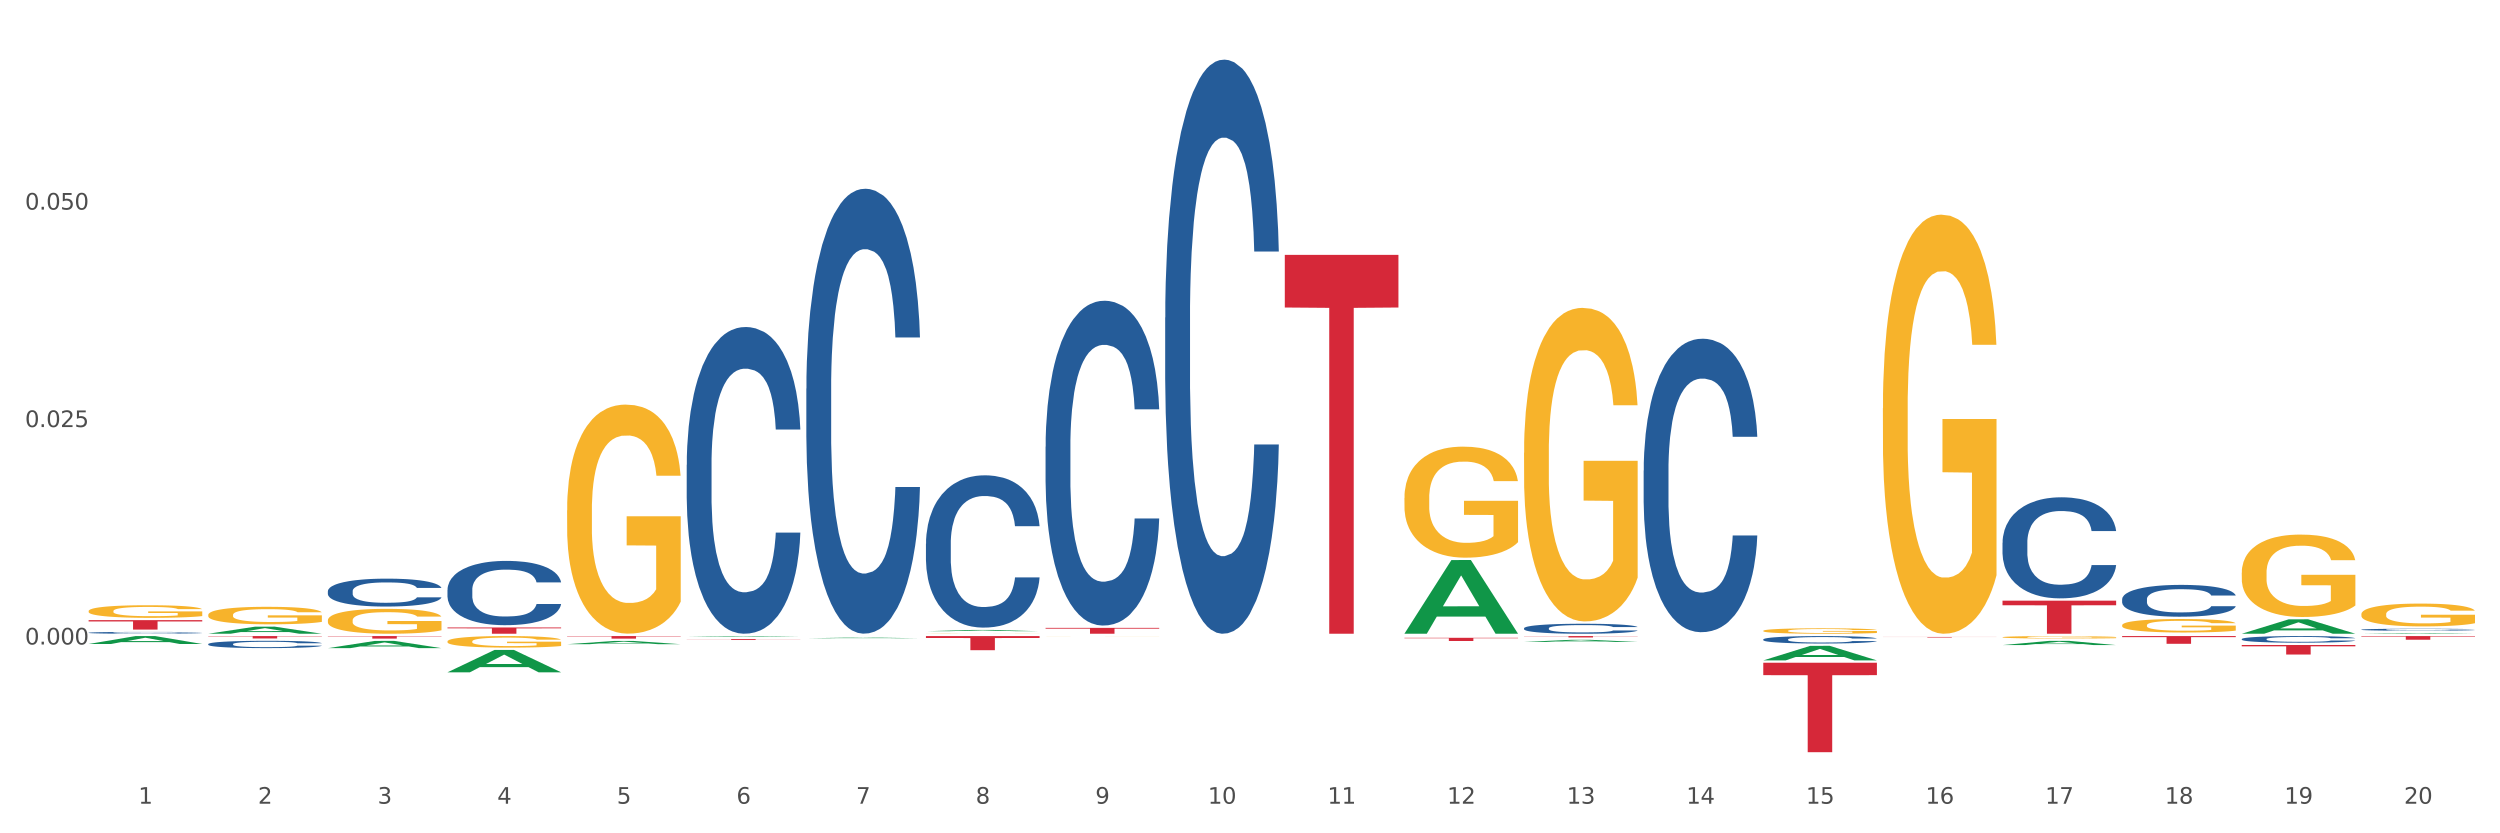 <?xml version="1.0" encoding="utf-8" standalone="no"?>
<!DOCTYPE svg PUBLIC "-//W3C//DTD SVG 1.1//EN"
  "http://www.w3.org/Graphics/SVG/1.1/DTD/svg11.dtd">
<svg xmlns:xlink="http://www.w3.org/1999/xlink" width="1080pt" height="360pt" viewBox="0 0 1080 360" xmlns="http://www.w3.org/2000/svg" version="1.1">
 <rect x="0" y="0" width="1080" height="360" fill="#333333" stroke="none"/>
 <defs>
  <style type="text/css">*{stroke-linejoin: round; stroke-linecap: butt}</style>
 </defs>
 <g id="figure_1">
  <g id="patch_1">
   <path d="M 0 360 
L 1080 360 
L 1080 0 
L 0 0 
z
" style="fill: #ffffff; stroke: #ffffff; stroke-linejoin: miter"/>
  </g>
  <g id="axes_1">
   <g id="matplotlib.axis_1">
    <g id="xtick_1">
     <g id="text_1">
      <!-- 1 -->
      <g style="fill: #4d4d4d" transform="translate(59.775 347.204) scale(0.096 -0.096)">
       <defs>
        <path id="DejaVuSans-31" d="M 794 531 
L 1825 531 
L 1825 4091 
L 703 3866 
L 703 4441 
L 1819 4666 
L 2450 4666 
L 2450 531 
L 3481 531 
L 3481 0 
L 794 0 
L 794 531 
z
" transform="scale(0.016)"/>
       </defs>
       <use xlink:href="#DejaVuSans-31"/>
      </g>
     </g>
    </g>
    <g id="xtick_2">
     <g id="text_2">
      <!-- 2 -->
      <g style="fill: #4d4d4d" transform="translate(111.45 347.204) scale(0.096 -0.096)">
       <defs>
        <path id="DejaVuSans-32" d="M 1228 531 
L 3431 531 
L 3431 0 
L 469 0 
L 469 531 
Q 828 903 1448 1529 
Q 2069 2156 2228 2338 
Q 2531 2678 2651 2914 
Q 2772 3150 2772 3378 
Q 2772 3750 2511 3984 
Q 2250 4219 1831 4219 
Q 1534 4219 1204 4116 
Q 875 4013 500 3803 
L 500 4441 
Q 881 4594 1212 4672 
Q 1544 4750 1819 4750 
Q 2544 4750 2975 4387 
Q 3406 4025 3406 3419 
Q 3406 3131 3298 2873 
Q 3191 2616 2906 2266 
Q 2828 2175 2409 1742 
Q 1991 1309 1228 531 
z
" transform="scale(0.016)"/>
       </defs>
       <use xlink:href="#DejaVuSans-32"/>
      </g>
     </g>
    </g>
    <g id="xtick_3">
     <g id="text_3">
      <!-- 3 -->
      <g style="fill: #4d4d4d" transform="translate(163.125 347.204) scale(0.096 -0.096)">
       <defs>
        <path id="DejaVuSans-33" d="M 2597 2516 
Q 3050 2419 3304 2112 
Q 3559 1806 3559 1356 
Q 3559 666 3084 287 
Q 2609 -91 1734 -91 
Q 1441 -91 1130 -33 
Q 819 25 488 141 
L 488 750 
Q 750 597 1062 519 
Q 1375 441 1716 441 
Q 2309 441 2620 675 
Q 2931 909 2931 1356 
Q 2931 1769 2642 2001 
Q 2353 2234 1838 2234 
L 1294 2234 
L 1294 2753 
L 1863 2753 
Q 2328 2753 2575 2939 
Q 2822 3125 2822 3475 
Q 2822 3834 2567 4026 
Q 2313 4219 1838 4219 
Q 1578 4219 1281 4162 
Q 984 4106 628 3988 
L 628 4550 
Q 988 4650 1302 4700 
Q 1616 4750 1894 4750 
Q 2613 4750 3031 4423 
Q 3450 4097 3450 3541 
Q 3450 3153 3228 2886 
Q 3006 2619 2597 2516 
z
" transform="scale(0.016)"/>
       </defs>
       <use xlink:href="#DejaVuSans-33"/>
      </g>
     </g>
    </g>
    <g id="xtick_4">
     <g id="text_4">
      <!-- 4 -->
      <g style="fill: #4d4d4d" transform="translate(214.8 347.204) scale(0.096 -0.096)">
       <defs>
        <path id="DejaVuSans-34" d="M 2419 4116 
L 825 1625 
L 2419 1625 
L 2419 4116 
z
M 2253 4666 
L 3047 4666 
L 3047 1625 
L 3713 1625 
L 3713 1100 
L 3047 1100 
L 3047 0 
L 2419 0 
L 2419 1100 
L 313 1100 
L 313 1709 
L 2253 4666 
z
" transform="scale(0.016)"/>
       </defs>
       <use xlink:href="#DejaVuSans-34"/>
      </g>
     </g>
    </g>
    <g id="xtick_5">
     <g id="text_5">
      <!-- 5 -->
      <g style="fill: #4d4d4d" transform="translate(266.475 347.204) scale(0.096 -0.096)">
       <defs>
        <path id="DejaVuSans-35" d="M 691 4666 
L 3169 4666 
L 3169 4134 
L 1269 4134 
L 1269 2991 
Q 1406 3038 1543 3061 
Q 1681 3084 1819 3084 
Q 2600 3084 3056 2656 
Q 3513 2228 3513 1497 
Q 3513 744 3044 326 
Q 2575 -91 1722 -91 
Q 1428 -91 1123 -41 
Q 819 9 494 109 
L 494 744 
Q 775 591 1075 516 
Q 1375 441 1709 441 
Q 2250 441 2565 725 
Q 2881 1009 2881 1497 
Q 2881 1984 2565 2268 
Q 2250 2553 1709 2553 
Q 1456 2553 1204 2497 
Q 953 2441 691 2322 
L 691 4666 
z
" transform="scale(0.016)"/>
       </defs>
       <use xlink:href="#DejaVuSans-35"/>
      </g>
     </g>
    </g>
    <g id="xtick_6">
     <g id="text_6">
      <!-- 6 -->
      <g style="fill: #4d4d4d" transform="translate(318.15 347.204) scale(0.096 -0.096)">
       <defs>
        <path id="DejaVuSans-36" d="M 2113 2584 
Q 1688 2584 1439 2293 
Q 1191 2003 1191 1497 
Q 1191 994 1439 701 
Q 1688 409 2113 409 
Q 2538 409 2786 701 
Q 3034 994 3034 1497 
Q 3034 2003 2786 2293 
Q 2538 2584 2113 2584 
z
M 3366 4563 
L 3366 3988 
Q 3128 4100 2886 4159 
Q 2644 4219 2406 4219 
Q 1781 4219 1451 3797 
Q 1122 3375 1075 2522 
Q 1259 2794 1537 2939 
Q 1816 3084 2150 3084 
Q 2853 3084 3261 2657 
Q 3669 2231 3669 1497 
Q 3669 778 3244 343 
Q 2819 -91 2113 -91 
Q 1303 -91 875 529 
Q 447 1150 447 2328 
Q 447 3434 972 4092 
Q 1497 4750 2381 4750 
Q 2619 4750 2861 4703 
Q 3103 4656 3366 4563 
z
" transform="scale(0.016)"/>
       </defs>
       <use xlink:href="#DejaVuSans-36"/>
      </g>
     </g>
    </g>
    <g id="xtick_7">
     <g id="text_7">
      <!-- 7 -->
      <g style="fill: #4d4d4d" transform="translate(369.825 347.204) scale(0.096 -0.096)">
       <defs>
        <path id="DejaVuSans-37" d="M 525 4666 
L 3525 4666 
L 3525 4397 
L 1831 0 
L 1172 0 
L 2766 4134 
L 525 4134 
L 525 4666 
z
" transform="scale(0.016)"/>
       </defs>
       <use xlink:href="#DejaVuSans-37"/>
      </g>
     </g>
    </g>
    <g id="xtick_8">
     <g id="text_8">
      <!-- 8 -->
      <g style="fill: #4d4d4d" transform="translate(421.5 347.204) scale(0.096 -0.096)">
       <defs>
        <path id="DejaVuSans-38" d="M 2034 2216 
Q 1584 2216 1326 1975 
Q 1069 1734 1069 1313 
Q 1069 891 1326 650 
Q 1584 409 2034 409 
Q 2484 409 2743 651 
Q 3003 894 3003 1313 
Q 3003 1734 2745 1975 
Q 2488 2216 2034 2216 
z
M 1403 2484 
Q 997 2584 770 2862 
Q 544 3141 544 3541 
Q 544 4100 942 4425 
Q 1341 4750 2034 4750 
Q 2731 4750 3128 4425 
Q 3525 4100 3525 3541 
Q 3525 3141 3298 2862 
Q 3072 2584 2669 2484 
Q 3125 2378 3379 2068 
Q 3634 1759 3634 1313 
Q 3634 634 3220 271 
Q 2806 -91 2034 -91 
Q 1263 -91 848 271 
Q 434 634 434 1313 
Q 434 1759 690 2068 
Q 947 2378 1403 2484 
z
M 1172 3481 
Q 1172 3119 1398 2916 
Q 1625 2713 2034 2713 
Q 2441 2713 2670 2916 
Q 2900 3119 2900 3481 
Q 2900 3844 2670 4047 
Q 2441 4250 2034 4250 
Q 1625 4250 1398 4047 
Q 1172 3844 1172 3481 
z
" transform="scale(0.016)"/>
       </defs>
       <use xlink:href="#DejaVuSans-38"/>
      </g>
     </g>
    </g>
    <g id="xtick_9">
     <g id="text_9">
      <!-- 9 -->
      <g style="fill: #4d4d4d" transform="translate(473.175 347.204) scale(0.096 -0.096)">
       <defs>
        <path id="DejaVuSans-39" d="M 703 97 
L 703 672 
Q 941 559 1184 500 
Q 1428 441 1663 441 
Q 2288 441 2617 861 
Q 2947 1281 2994 2138 
Q 2813 1869 2534 1725 
Q 2256 1581 1919 1581 
Q 1219 1581 811 2004 
Q 403 2428 403 3163 
Q 403 3881 828 4315 
Q 1253 4750 1959 4750 
Q 2769 4750 3195 4129 
Q 3622 3509 3622 2328 
Q 3622 1225 3098 567 
Q 2575 -91 1691 -91 
Q 1453 -91 1209 -44 
Q 966 3 703 97 
z
M 1959 2075 
Q 2384 2075 2632 2365 
Q 2881 2656 2881 3163 
Q 2881 3666 2632 3958 
Q 2384 4250 1959 4250 
Q 1534 4250 1286 3958 
Q 1038 3666 1038 3163 
Q 1038 2656 1286 2365 
Q 1534 2075 1959 2075 
z
" transform="scale(0.016)"/>
       </defs>
       <use xlink:href="#DejaVuSans-39"/>
      </g>
     </g>
    </g>
    <g id="xtick_10">
     <g id="text_10">
      <!-- 10 -->
      <g style="fill: #4d4d4d" transform="translate(521.796 347.204) scale(0.096 -0.096)">
       <defs>
        <path id="DejaVuSans-30" d="M 2034 4250 
Q 1547 4250 1301 3770 
Q 1056 3291 1056 2328 
Q 1056 1369 1301 889 
Q 1547 409 2034 409 
Q 2525 409 2770 889 
Q 3016 1369 3016 2328 
Q 3016 3291 2770 3770 
Q 2525 4250 2034 4250 
z
M 2034 4750 
Q 2819 4750 3233 4129 
Q 3647 3509 3647 2328 
Q 3647 1150 3233 529 
Q 2819 -91 2034 -91 
Q 1250 -91 836 529 
Q 422 1150 422 2328 
Q 422 3509 836 4129 
Q 1250 4750 2034 4750 
z
" transform="scale(0.016)"/>
       </defs>
       <use xlink:href="#DejaVuSans-31"/>
       <use xlink:href="#DejaVuSans-30" transform="translate(63.623 0)"/>
      </g>
     </g>
    </g>
    <g id="xtick_11">
     <g id="text_11">
      <!-- 11 -->
      <g style="fill: #4d4d4d" transform="translate(573.471 347.204) scale(0.096 -0.096)">
       <use xlink:href="#DejaVuSans-31"/>
       <use xlink:href="#DejaVuSans-31" transform="translate(63.623 0)"/>
      </g>
     </g>
    </g>
    <g id="xtick_12">
     <g id="text_12">
      <!-- 12 -->
      <g style="fill: #4d4d4d" transform="translate(625.146 347.204) scale(0.096 -0.096)">
       <use xlink:href="#DejaVuSans-31"/>
       <use xlink:href="#DejaVuSans-32" transform="translate(63.623 0)"/>
      </g>
     </g>
    </g>
    <g id="xtick_13">
     <g id="text_13">
      <!-- 13 -->
      <g style="fill: #4d4d4d" transform="translate(676.821 347.204) scale(0.096 -0.096)">
       <use xlink:href="#DejaVuSans-31"/>
       <use xlink:href="#DejaVuSans-33" transform="translate(63.623 0)"/>
      </g>
     </g>
    </g>
    <g id="xtick_14">
     <g id="text_14">
      <!-- 14 -->
      <g style="fill: #4d4d4d" transform="translate(728.496 347.204) scale(0.096 -0.096)">
       <use xlink:href="#DejaVuSans-31"/>
       <use xlink:href="#DejaVuSans-34" transform="translate(63.623 0)"/>
      </g>
     </g>
    </g>
    <g id="xtick_15">
     <g id="text_15">
      <!-- 15 -->
      <g style="fill: #4d4d4d" transform="translate(780.171 347.204) scale(0.096 -0.096)">
       <use xlink:href="#DejaVuSans-31"/>
       <use xlink:href="#DejaVuSans-35" transform="translate(63.623 0)"/>
      </g>
     </g>
    </g>
    <g id="xtick_16">
     <g id="text_16">
      <!-- 16 -->
      <g style="fill: #4d4d4d" transform="translate(831.846 347.204) scale(0.096 -0.096)">
       <use xlink:href="#DejaVuSans-31"/>
       <use xlink:href="#DejaVuSans-36" transform="translate(63.623 0)"/>
      </g>
     </g>
    </g>
    <g id="xtick_17">
     <g id="text_17">
      <!-- 17 -->
      <g style="fill: #4d4d4d" transform="translate(883.521 347.204) scale(0.096 -0.096)">
       <use xlink:href="#DejaVuSans-31"/>
       <use xlink:href="#DejaVuSans-37" transform="translate(63.623 0)"/>
      </g>
     </g>
    </g>
    <g id="xtick_18">
     <g id="text_18">
      <!-- 18 -->
      <g style="fill: #4d4d4d" transform="translate(935.196 347.204) scale(0.096 -0.096)">
       <use xlink:href="#DejaVuSans-31"/>
       <use xlink:href="#DejaVuSans-38" transform="translate(63.623 0)"/>
      </g>
     </g>
    </g>
    <g id="xtick_19">
     <g id="text_19">
      <!-- 19 -->
      <g style="fill: #4d4d4d" transform="translate(986.871 347.204) scale(0.096 -0.096)">
       <use xlink:href="#DejaVuSans-31"/>
       <use xlink:href="#DejaVuSans-39" transform="translate(63.623 0)"/>
      </g>
     </g>
    </g>
    <g id="xtick_20">
     <g id="text_20">
      <!-- 20 -->
      <g style="fill: #4d4d4d" transform="translate(1038.546 347.204) scale(0.096 -0.096)">
       <use xlink:href="#DejaVuSans-32"/>
       <use xlink:href="#DejaVuSans-30" transform="translate(63.623 0)"/>
      </g>
     </g>
    </g>
    <g id="xtick_21"/>
    <g id="xtick_22"/>
    <g id="xtick_23"/>
    <g id="xtick_24"/>
    <g id="xtick_25"/>
    <g id="xtick_26"/>
    <g id="xtick_27"/>
    <g id="xtick_28"/>
    <g id="xtick_29"/>
    <g id="xtick_30"/>
    <g id="xtick_31"/>
    <g id="xtick_32"/>
    <g id="xtick_33"/>
    <g id="xtick_34"/>
    <g id="xtick_35"/>
    <g id="xtick_36"/>
    <g id="xtick_37"/>
    <g id="xtick_38"/>
    <g id="xtick_39"/>
   </g>
   <g id="matplotlib.axis_2">
    <g id="ytick_1">
     <g id="text_21">
      <!-- 0.000 -->
      <g style="fill: #4d4d4d" transform="translate(10.8 278.425) scale(0.096 -0.096)">
       <defs>
        <path id="DejaVuSans-2e" d="M 684 794 
L 1344 794 
L 1344 0 
L 684 0 
L 684 794 
z
" transform="scale(0.016)"/>
       </defs>
       <use xlink:href="#DejaVuSans-30"/>
       <use xlink:href="#DejaVuSans-2e" transform="translate(63.623 0)"/>
       <use xlink:href="#DejaVuSans-30" transform="translate(95.41 0)"/>
       <use xlink:href="#DejaVuSans-30" transform="translate(159.033 0)"/>
       <use xlink:href="#DejaVuSans-30" transform="translate(222.656 0)"/>
      </g>
     </g>
    </g>
    <g id="ytick_2">
     <g id="text_22">
      <!-- 0.025 -->
      <g style="fill: #4d4d4d" transform="translate(10.8 184.489) scale(0.096 -0.096)">
       <use xlink:href="#DejaVuSans-30"/>
       <use xlink:href="#DejaVuSans-2e" transform="translate(63.623 0)"/>
       <use xlink:href="#DejaVuSans-30" transform="translate(95.41 0)"/>
       <use xlink:href="#DejaVuSans-32" transform="translate(159.033 0)"/>
       <use xlink:href="#DejaVuSans-35" transform="translate(222.656 0)"/>
      </g>
     </g>
    </g>
    <g id="ytick_3">
     <g id="text_23">
      <!-- 0.050 -->
      <g style="fill: #4d4d4d" transform="translate(10.8 90.554) scale(0.096 -0.096)">
       <use xlink:href="#DejaVuSans-30"/>
       <use xlink:href="#DejaVuSans-2e" transform="translate(63.623 0)"/>
       <use xlink:href="#DejaVuSans-30" transform="translate(95.41 0)"/>
       <use xlink:href="#DejaVuSans-35" transform="translate(159.033 0)"/>
       <use xlink:href="#DejaVuSans-30" transform="translate(222.656 0)"/>
      </g>
     </g>
    </g>
    <g id="ytick_4"/>
    <g id="ytick_5"/>
    <g id="ytick_6"/>
    <g id="ytick_7"/>
   </g>
   <g id="PolyCollection_1">
    <path d="M 38.283 278.201 
L 38.334 278.198 
L 58.577 274.781 
L 66.979 274.778 
L 87.374 278.207 
L 77.657 278.207 
L 73.254 277.409 
L 52.352 277.409 
L 52.201 277.422 
L 47.949 278.207 
L 38.283 278.207 
L 38.283 278.201 
L 54.984 276.932 
L 70.623 276.929 
L 62.879 275.509 
L 62.778 275.502 
L 62.677 275.512 
L 54.934 276.929 
L 54.984 276.932 
L 38.283 278.201 
z
" clip-path="url(#p9d9b6d943c)" style="fill: #109648"/>
    <path d="M 89.958 273.776 
L 90.009 273.773 
L 110.252 270.708 
L 118.654 270.705 
L 139.049 273.782 
L 129.332 273.782 
L 124.929 273.065 
L 104.027 273.065 
L 103.876 273.077 
L 99.624 273.782 
L 89.958 273.782 
L 89.958 273.776 
L 106.659 272.638 
L 122.298 272.635 
L 114.554 271.361 
L 114.453 271.355 
L 114.352 271.364 
L 106.609 272.635 
L 106.659 272.638 
L 89.958 273.776 
z
" clip-path="url(#p9d9b6d943c)" style="fill: #109648"/>
    <path d="M 141.633 280.001 
L 141.684 279.998 
L 161.928 276.869 
L 170.329 276.866 
L 190.724 280.007 
L 181.007 280.007 
L 176.604 279.275 
L 155.703 279.275 
L 155.551 279.287 
L 151.3 280.007 
L 141.633 280.007 
L 141.633 280.001 
L 158.334 278.839 
L 173.973 278.836 
L 166.229 277.536 
L 166.128 277.53 
L 166.027 277.539 
L 158.284 278.836 
L 158.334 278.839 
L 141.633 280.001 
z
" clip-path="url(#p9d9b6d943c)" style="fill: #109648"/>
    <path d="M 193.308 290.426 
L 193.359 290.417 
L 213.603 280.777 
L 222.004 280.768 
L 242.399 290.444 
L 232.682 290.444 
L 228.279 288.191 
L 207.378 288.191 
L 207.226 288.227 
L 202.975 290.444 
L 193.308 290.444 
L 193.308 290.426 
L 210.009 286.846 
L 225.648 286.837 
L 217.904 282.83 
L 217.803 282.812 
L 217.702 282.839 
L 209.959 286.837 
L 210.009 286.846 
L 193.308 290.426 
z
" clip-path="url(#p9d9b6d943c)" style="fill: #109648"/>
    <path d="M 244.983 278.296 
L 245.034 278.294 
L 265.278 276.885 
L 273.679 276.883 
L 294.074 278.298 
L 284.357 278.298 
L 279.954 277.969 
L 259.053 277.969 
L 258.901 277.974 
L 254.65 278.298 
L 244.983 278.298 
L 244.983 278.296 
L 261.684 277.772 
L 277.323 277.771 
L 269.579 277.185 
L 269.478 277.182 
L 269.377 277.186 
L 261.634 277.771 
L 261.684 277.772 
L 244.983 278.296 
z
" clip-path="url(#p9d9b6d943c)" style="fill: #109648"/>
    <path d="M 400.008 274.778 
L 449.1 274.778 
L 449.1 275.626 
L 429.789 275.632 
L 429.789 280.881 
L 419.203 280.881 
L 419.203 275.632 
L 400.008 275.626 
L 400.008 274.784 
L 400.008 274.778 
z
" clip-path="url(#p9d9b6d943c)" style="fill: #d62839"/>
    <path d="M 451.683 271.238 
L 500.775 271.238 
L 500.775 271.592 
L 481.464 271.594 
L 481.464 273.782 
L 470.878 273.782 
L 470.878 271.594 
L 451.683 271.592 
L 451.683 271.241 
L 451.683 271.238 
z
" clip-path="url(#p9d9b6d943c)" style="fill: #d62839"/>
    <path d="M 555.033 110.1 
L 604.125 110.1 
L 604.125 132.844 
L 584.814 132.998 
L 584.814 273.765 
L 574.228 273.765 
L 574.228 132.998 
L 555.033 132.844 
L 555.033 110.254 
L 555.033 110.1 
z
" clip-path="url(#p9d9b6d943c)" style="fill: #d62839"/>
    <path d="M 296.658 275.102 
L 296.709 275.101 
L 316.953 274.778 
L 325.354 274.778 
L 345.749 275.102 
L 336.032 275.102 
L 331.629 275.027 
L 310.728 275.027 
L 310.576 275.028 
L 306.325 275.102 
L 296.658 275.102 
L 296.658 275.102 
L 313.359 274.982 
L 328.998 274.981 
L 321.254 274.847 
L 321.153 274.846 
L 321.052 274.847 
L 313.309 274.981 
L 313.359 274.982 
L 296.658 275.102 
z
" clip-path="url(#p9d9b6d943c)" style="fill: #109648"/>
    <path d="M 606.708 275.531 
L 655.8 275.531 
L 655.8 275.724 
L 636.489 275.726 
L 636.489 276.923 
L 625.903 276.923 
L 625.903 275.726 
L 606.708 275.724 
L 606.708 275.532 
L 606.708 275.531 
z
" clip-path="url(#p9d9b6d943c)" style="fill: #d62839"/>
    <path d="M 348.333 275.737 
L 348.384 275.737 
L 368.628 275.411 
L 377.029 275.411 
L 397.425 275.738 
L 387.707 275.738 
L 383.304 275.662 
L 362.403 275.662 
L 362.251 275.663 
L 358 275.738 
L 348.333 275.738 
L 348.333 275.737 
L 365.034 275.616 
L 380.673 275.616 
L 372.929 275.481 
L 372.828 275.48 
L 372.727 275.481 
L 364.984 275.616 
L 365.034 275.616 
L 348.333 275.737 
z
" clip-path="url(#p9d9b6d943c)" style="fill: #109648"/>
    <path d="M 606.708 273.722 
L 606.759 273.692 
L 627.003 241.946 
L 635.404 241.916 
L 655.8 273.782 
L 646.083 273.782 
L 641.68 266.361 
L 620.778 266.361 
L 620.626 266.481 
L 616.375 273.782 
L 606.708 273.782 
L 606.708 273.722 
L 623.41 261.933 
L 639.048 261.903 
L 631.305 248.708 
L 631.203 248.648 
L 631.102 248.738 
L 623.359 261.903 
L 623.41 261.933 
L 606.708 273.722 
z
" clip-path="url(#p9d9b6d943c)" style="fill: #109648"/>
    <path d="M 38.283 267.91 
L 87.374 267.91 
L 87.374 268.477 
L 68.063 268.48 
L 68.063 271.989 
L 57.477 271.989 
L 57.477 268.48 
L 38.283 268.477 
L 38.283 267.914 
L 38.283 267.91 
z
" clip-path="url(#p9d9b6d943c)" style="fill: #d62839"/>
    <path d="M 89.958 274.778 
L 139.049 274.778 
L 139.049 274.923 
L 119.739 274.924 
L 119.739 275.825 
L 109.152 275.825 
L 109.152 274.924 
L 89.958 274.923 
L 89.958 274.779 
L 89.958 274.778 
z
" clip-path="url(#p9d9b6d943c)" style="fill: #d62839"/>
    <path d="M 141.633 274.778 
L 190.724 274.778 
L 190.724 274.93 
L 171.414 274.931 
L 171.414 275.87 
L 160.828 275.87 
L 160.828 274.931 
L 141.633 274.93 
L 141.633 274.779 
L 141.633 274.778 
z
" clip-path="url(#p9d9b6d943c)" style="fill: #d62839"/>
    <path d="M 193.308 271.077 
L 242.399 271.077 
L 242.399 271.453 
L 223.089 271.456 
L 223.089 273.782 
L 212.503 273.782 
L 212.503 271.456 
L 193.308 271.453 
L 193.308 271.08 
L 193.308 271.077 
z
" clip-path="url(#p9d9b6d943c)" style="fill: #d62839"/>
    <path d="M 296.658 276.098 
L 345.749 276.098 
L 345.749 276.152 
L 326.439 276.152 
L 326.439 276.483 
L 315.853 276.483 
L 315.853 276.152 
L 296.658 276.152 
L 296.658 276.099 
L 296.658 276.098 
z
" clip-path="url(#p9d9b6d943c)" style="fill: #d62839"/>
    <path d="M 658.383 277.31 
L 658.434 277.31 
L 678.678 276.396 
L 687.079 276.395 
L 707.475 277.312 
L 697.758 277.312 
L 693.355 277.099 
L 672.453 277.099 
L 672.301 277.102 
L 668.05 277.312 
L 658.383 277.312 
L 658.383 277.31 
L 675.085 276.971 
L 690.723 276.97 
L 682.98 276.59 
L 682.878 276.589 
L 682.777 276.591 
L 675.034 276.97 
L 675.085 276.971 
L 658.383 277.31 
z
" clip-path="url(#p9d9b6d943c)" style="fill: #109648"/>
    <path d="M 244.983 274.778 
L 294.074 274.778 
L 294.074 274.932 
L 274.764 274.933 
L 274.764 275.887 
L 264.178 275.887 
L 264.178 274.933 
L 244.983 274.932 
L 244.983 274.779 
L 244.983 274.778 
z
" clip-path="url(#p9d9b6d943c)" style="fill: #d62839"/>
    <path d="M 813.409 275.158 
L 862.5 275.158 
L 862.5 275.192 
L 843.189 275.192 
L 843.189 275.401 
L 832.603 275.401 
L 832.603 275.192 
L 813.409 275.192 
L 813.409 275.158 
L 813.409 275.158 
z
" clip-path="url(#p9d9b6d943c)" style="fill: #d62839"/>
    <path d="M 968.434 278.643 
L 1017.525 278.643 
L 1017.525 279.213 
L 998.214 279.216 
L 998.214 282.744 
L 987.628 282.744 
L 987.628 279.216 
L 968.434 279.213 
L 968.434 278.647 
L 968.434 278.643 
z
" clip-path="url(#p9d9b6d943c)" style="fill: #d62839"/>
    <path d="M 1020.109 274.778 
L 1069.2 274.778 
L 1069.2 274.999 
L 1049.889 275 
L 1049.889 276.367 
L 1039.303 276.367 
L 1039.303 275 
L 1020.109 274.999 
L 1020.109 274.779 
L 1020.109 274.778 
z
" clip-path="url(#p9d9b6d943c)" style="fill: #d62839"/>
    <path d="M 916.759 274.778 
L 965.85 274.778 
L 965.85 275.241 
L 946.539 275.244 
L 946.539 278.109 
L 935.953 278.109 
L 935.953 275.244 
L 916.759 275.241 
L 916.759 274.781 
L 916.759 274.778 
z
" clip-path="url(#p9d9b6d943c)" style="fill: #d62839"/>
    <path d="M 658.383 274.778 
L 707.475 274.778 
L 707.475 274.864 
L 688.164 274.865 
L 688.164 275.399 
L 677.578 275.399 
L 677.578 274.865 
L 658.383 274.864 
L 658.383 274.778 
L 658.383 274.778 
z
" clip-path="url(#p9d9b6d943c)" style="fill: #d62839"/>
    <path d="M 761.734 286.294 
L 810.825 286.294 
L 810.825 291.666 
L 791.514 291.702 
L 791.514 324.95 
L 780.928 324.95 
L 780.928 291.702 
L 761.734 291.666 
L 761.734 286.33 
L 761.734 286.294 
z
" clip-path="url(#p9d9b6d943c)" style="fill: #d62839"/>
    <path d="M 865.084 259.494 
L 914.175 259.494 
L 914.175 261.479 
L 894.864 261.493 
L 894.864 273.782 
L 884.278 273.782 
L 884.278 261.493 
L 865.084 261.479 
L 865.084 259.507 
L 865.084 259.494 
z
" clip-path="url(#p9d9b6d943c)" style="fill: #d62839"/>
    <path d="M 1020.109 272 
L 1020.167 271.999 
L 1020.167 271.977 
L 1020.341 271.947 
L 1020.979 271.891 
L 1021.792 271.849 
L 1023.184 271.799 
L 1023.939 271.779 
L 1024.925 271.756 
L 1026.956 271.718 
L 1029.277 271.687 
L 1030.902 271.669 
L 1032.12 271.658 
L 1034.848 271.638 
L 1036.414 271.629 
L 1038.039 271.622 
L 1039.432 271.617 
L 1041.753 271.612 
L 1043.61 271.609 
L 1045.757 271.609 
L 1047.556 271.609 
L 1049.935 271.613 
L 1053.417 271.622 
L 1054.751 271.628 
L 1056.55 271.637 
L 1058.407 271.65 
L 1059.916 271.663 
L 1061.656 271.681 
L 1063.455 271.705 
L 1065.196 271.735 
L 1066.415 271.763 
L 1067.401 271.792 
L 1068.272 271.828 
L 1068.91 271.867 
L 1069.2 271.9 
L 1058.581 271.9 
L 1058.291 271.87 
L 1057.711 271.838 
L 1057.13 271.817 
L 1056.492 271.799 
L 1055.506 271.78 
L 1054.635 271.767 
L 1053.184 271.752 
L 1051.85 271.742 
L 1050.747 271.737 
L 1049.413 271.732 
L 1046.569 271.727 
L 1044.538 271.727 
L 1043.262 271.729 
L 1041.695 271.733 
L 1040.36 271.738 
L 1038.794 271.748 
L 1037.575 271.758 
L 1036.356 271.772 
L 1035.66 271.781 
L 1034.616 271.799 
L 1033.919 271.813 
L 1032.991 271.838 
L 1032.469 271.855 
L 1031.54 271.9 
L 1031.134 271.934 
L 1030.96 271.957 
L 1030.844 271.982 
L 1030.844 272.106 
L 1031.192 272.162 
L 1031.482 272.186 
L 1031.946 272.213 
L 1032.817 272.248 
L 1034.093 272.282 
L 1035.428 272.307 
L 1036.531 272.322 
L 1037.575 272.333 
L 1038.619 272.342 
L 1039.896 272.35 
L 1040.941 272.354 
L 1042.507 272.359 
L 1044.364 272.362 
L 1045.815 272.362 
L 1048.774 272.358 
L 1050.109 272.354 
L 1051.386 272.348 
L 1052.778 272.339 
L 1053.881 272.33 
L 1054.519 272.323 
L 1055.564 272.307 
L 1056.376 272.292 
L 1057.072 272.273 
L 1057.536 272.257 
L 1058.059 272.234 
L 1058.465 272.206 
L 1058.581 272.192 
L 1069.2 272.192 
L 1068.968 272.221 
L 1068.562 272.249 
L 1067.749 272.286 
L 1067.111 272.307 
L 1066.125 272.334 
L 1065.08 272.356 
L 1063.629 272.381 
L 1062.295 272.399 
L 1060.902 272.415 
L 1059.393 272.429 
L 1056.666 272.449 
L 1055.68 272.455 
L 1053.591 272.464 
L 1051.966 272.47 
L 1049.587 272.475 
L 1047.15 272.478 
L 1044.596 272.479 
L 1042.333 272.478 
L 1039.838 272.473 
L 1038.271 272.468 
L 1036.531 272.461 
L 1034.5 272.45 
L 1032.585 272.436 
L 1030.786 272.42 
L 1029.103 272.402 
L 1027.536 272.381 
L 1025.505 272.347 
L 1023.997 272.314 
L 1022.894 272.283 
L 1022.14 272.257 
L 1021.385 272.223 
L 1020.979 272.2 
L 1020.341 272.144 
L 1020.109 272.093 
L 1020.109 272 
z
" clip-path="url(#p9d9b6d943c)" style="fill: #255c99"/>
    <path d="M 141.633 255.388 
L 141.691 255.377 
L 141.691 255.069 
L 141.865 254.651 
L 142.503 253.88 
L 143.316 253.296 
L 144.709 252.614 
L 145.463 252.328 
L 146.449 252.008 
L 148.48 251.491 
L 150.801 251.051 
L 152.426 250.808 
L 153.645 250.654 
L 156.372 250.379 
L 157.939 250.258 
L 159.564 250.159 
L 160.956 250.093 
L 163.277 250.016 
L 165.134 249.983 
L 167.281 249.972 
L 169.08 249.983 
L 171.459 250.027 
L 174.941 250.159 
L 176.276 250.236 
L 178.074 250.368 
L 179.931 250.544 
L 181.44 250.72 
L 183.181 250.974 
L 184.98 251.304 
L 186.72 251.722 
L 187.939 252.107 
L 188.926 252.515 
L 189.796 253.01 
L 190.434 253.55 
L 190.724 254.001 
L 180.105 254.001 
L 179.815 253.594 
L 179.235 253.153 
L 178.655 252.856 
L 178.016 252.614 
L 177.03 252.339 
L 176.159 252.163 
L 174.709 251.953 
L 173.374 251.821 
L 172.272 251.744 
L 170.937 251.678 
L 168.094 251.612 
L 166.063 251.612 
L 164.786 251.634 
L 163.219 251.689 
L 161.885 251.766 
L 160.318 251.898 
L 159.099 252.041 
L 157.881 252.229 
L 157.184 252.361 
L 156.14 252.603 
L 155.444 252.801 
L 154.515 253.142 
L 153.993 253.385 
L 153.064 254.012 
L 152.658 254.474 
L 152.484 254.794 
L 152.368 255.146 
L 152.368 256.863 
L 152.716 257.634 
L 153.006 257.964 
L 153.471 258.339 
L 154.341 258.823 
L 155.618 259.296 
L 156.952 259.638 
L 158.055 259.847 
L 159.099 260.001 
L 160.144 260.122 
L 161.42 260.232 
L 162.465 260.298 
L 164.032 260.364 
L 165.889 260.397 
L 167.339 260.397 
L 170.299 260.342 
L 171.633 260.287 
L 172.91 260.21 
L 174.303 260.089 
L 175.405 259.957 
L 176.043 259.858 
L 177.088 259.649 
L 177.9 259.428 
L 178.597 259.175 
L 179.061 258.955 
L 179.583 258.625 
L 179.989 258.251 
L 180.105 258.052 
L 190.724 258.052 
L 190.492 258.449 
L 190.086 258.834 
L 189.274 259.351 
L 188.635 259.649 
L 187.649 260.012 
L 186.604 260.32 
L 185.154 260.661 
L 183.819 260.915 
L 182.426 261.135 
L 180.918 261.333 
L 178.19 261.608 
L 177.204 261.685 
L 175.115 261.817 
L 173.49 261.894 
L 171.111 261.972 
L 168.674 262.016 
L 166.121 262.027 
L 163.858 262.005 
L 161.362 261.939 
L 159.796 261.872 
L 158.055 261.773 
L 156.024 261.619 
L 154.109 261.432 
L 152.31 261.212 
L 150.627 260.959 
L 149.061 260.672 
L 147.03 260.199 
L 145.521 259.737 
L 144.418 259.307 
L 143.664 258.944 
L 142.91 258.482 
L 142.503 258.162 
L 141.865 257.392 
L 141.633 256.676 
L 141.633 255.388 
z
" clip-path="url(#p9d9b6d943c)" style="fill: #255c99"/>
    <path d="M 193.308 254.787 
L 193.366 254.761 
L 193.366 254.051 
L 193.54 253.087 
L 194.179 251.312 
L 194.991 249.968 
L 196.384 248.395 
L 197.138 247.736 
L 198.124 247 
L 200.155 245.808 
L 202.476 244.793 
L 204.101 244.235 
L 205.32 243.88 
L 208.047 243.246 
L 209.614 242.967 
L 211.239 242.739 
L 212.631 242.587 
L 214.952 242.409 
L 216.809 242.333 
L 218.956 242.308 
L 220.755 242.333 
L 223.134 242.435 
L 226.616 242.739 
L 227.951 242.917 
L 229.749 243.221 
L 231.606 243.627 
L 233.115 244.033 
L 234.856 244.616 
L 236.655 245.377 
L 238.395 246.341 
L 239.614 247.228 
L 240.601 248.167 
L 241.471 249.308 
L 242.109 250.551 
L 242.399 251.591 
L 231.78 251.591 
L 231.49 250.653 
L 230.91 249.638 
L 230.33 248.953 
L 229.691 248.395 
L 228.705 247.761 
L 227.834 247.355 
L 226.384 246.873 
L 225.049 246.569 
L 223.947 246.391 
L 222.612 246.239 
L 219.769 246.087 
L 217.738 246.087 
L 216.461 246.138 
L 214.894 246.265 
L 213.56 246.442 
L 211.993 246.746 
L 210.774 247.076 
L 209.556 247.507 
L 208.859 247.812 
L 207.815 248.37 
L 207.119 248.826 
L 206.19 249.613 
L 205.668 250.171 
L 204.74 251.616 
L 204.333 252.682 
L 204.159 253.417 
L 204.043 254.229 
L 204.043 258.186 
L 204.391 259.961 
L 204.682 260.722 
L 205.146 261.584 
L 206.016 262.7 
L 207.293 263.791 
L 208.627 264.577 
L 209.73 265.059 
L 210.774 265.414 
L 211.819 265.693 
L 213.095 265.947 
L 214.14 266.099 
L 215.707 266.251 
L 217.564 266.327 
L 219.014 266.327 
L 221.974 266.201 
L 223.308 266.074 
L 224.585 265.896 
L 225.978 265.617 
L 227.08 265.313 
L 227.718 265.085 
L 228.763 264.603 
L 229.575 264.095 
L 230.272 263.512 
L 230.736 263.005 
L 231.258 262.244 
L 231.664 261.381 
L 231.78 260.925 
L 242.399 260.925 
L 242.167 261.838 
L 241.761 262.726 
L 240.949 263.918 
L 240.31 264.603 
L 239.324 265.44 
L 238.279 266.15 
L 236.829 266.936 
L 235.494 267.52 
L 234.101 268.027 
L 232.593 268.483 
L 229.865 269.117 
L 228.879 269.295 
L 226.79 269.599 
L 225.165 269.777 
L 222.786 269.954 
L 220.349 270.056 
L 217.796 270.081 
L 215.533 270.031 
L 213.037 269.878 
L 211.471 269.726 
L 209.73 269.498 
L 207.699 269.143 
L 205.784 268.712 
L 203.985 268.204 
L 202.302 267.621 
L 200.736 266.962 
L 198.705 265.871 
L 197.196 264.806 
L 196.093 263.816 
L 195.339 262.979 
L 194.585 261.914 
L 194.179 261.179 
L 193.54 259.403 
L 193.308 257.754 
L 193.308 254.787 
z
" clip-path="url(#p9d9b6d943c)" style="fill: #255c99"/>
    <path d="M 296.658 200.803 
L 296.716 200.682 
L 296.716 197.294 
L 296.89 192.696 
L 297.529 184.226 
L 298.341 177.813 
L 299.734 170.31 
L 300.488 167.164 
L 301.474 163.655 
L 303.505 157.968 
L 305.827 153.128 
L 307.451 150.466 
L 308.67 148.772 
L 311.397 145.747 
L 312.964 144.416 
L 314.589 143.327 
L 315.981 142.6 
L 318.302 141.753 
L 320.159 141.39 
L 322.306 141.269 
L 324.105 141.39 
L 326.484 141.874 
L 329.966 143.327 
L 331.301 144.174 
L 333.099 145.626 
L 334.956 147.562 
L 336.465 149.498 
L 338.206 152.281 
L 340.005 155.911 
L 341.746 160.509 
L 342.964 164.744 
L 343.951 169.221 
L 344.821 174.667 
L 345.459 180.596 
L 345.749 185.557 
L 335.13 185.557 
L 334.84 181.08 
L 334.26 176.24 
L 333.68 172.972 
L 333.041 170.31 
L 332.055 167.285 
L 331.185 165.349 
L 329.734 163.05 
L 328.399 161.598 
L 327.297 160.751 
L 325.962 160.025 
L 323.119 159.299 
L 321.088 159.299 
L 319.811 159.541 
L 318.244 160.146 
L 316.91 160.993 
L 315.343 162.445 
L 314.124 164.018 
L 312.906 166.075 
L 312.21 167.527 
L 311.165 170.189 
L 310.469 172.367 
L 309.54 176.119 
L 309.018 178.781 
L 308.09 185.678 
L 307.683 190.76 
L 307.509 194.269 
L 307.393 198.141 
L 307.393 217.018 
L 307.741 225.488 
L 308.032 229.118 
L 308.496 233.232 
L 309.366 238.557 
L 310.643 243.76 
L 311.977 247.511 
L 313.08 249.81 
L 314.124 251.504 
L 315.169 252.835 
L 316.446 254.045 
L 317.49 254.771 
L 319.057 255.497 
L 320.914 255.86 
L 322.364 255.86 
L 325.324 255.255 
L 326.658 254.65 
L 327.935 253.803 
L 329.328 252.472 
L 330.43 251.02 
L 331.069 249.931 
L 332.113 247.632 
L 332.925 245.212 
L 333.622 242.429 
L 334.086 240.009 
L 334.608 236.379 
L 335.014 232.264 
L 335.13 230.086 
L 345.749 230.086 
L 345.517 234.442 
L 345.111 238.678 
L 344.299 244.365 
L 343.66 247.632 
L 342.674 251.625 
L 341.63 255.013 
L 340.179 258.764 
L 338.844 261.547 
L 337.452 263.967 
L 335.943 266.145 
L 333.216 269.171 
L 332.229 270.018 
L 330.14 271.47 
L 328.515 272.317 
L 326.136 273.164 
L 323.699 273.648 
L 321.146 273.769 
L 318.883 273.527 
L 316.388 272.801 
L 314.821 272.075 
L 313.08 270.986 
L 311.049 269.292 
L 309.134 267.235 
L 307.335 264.814 
L 305.652 262.031 
L 304.086 258.885 
L 302.055 253.682 
L 300.546 248.6 
L 299.444 243.881 
L 298.689 239.888 
L 297.935 234.805 
L 297.529 231.296 
L 296.89 222.826 
L 296.658 214.961 
L 296.658 200.803 
z
" clip-path="url(#p9d9b6d943c)" style="fill: #255c99"/>
    <path d="M 400.008 273.732 
L 400.066 273.732 
L 400.066 273.728 
L 400.182 273.726 
L 400.762 273.719 
L 401.631 273.714 
L 402.269 273.711 
L 402.906 273.709 
L 403.66 273.707 
L 404.587 273.704 
L 406.268 273.701 
L 407.311 273.699 
L 408.586 273.697 
L 410.905 273.694 
L 412.585 273.693 
L 414.324 273.692 
L 417.164 273.69 
L 419.019 273.689 
L 420.989 273.689 
L 423.366 273.689 
L 425.162 273.688 
L 429.104 273.689 
L 432.465 273.69 
L 434.088 273.69 
L 436.175 273.691 
L 437.276 273.692 
L 439.073 273.693 
L 440.927 273.695 
L 442.202 273.697 
L 444.115 273.699 
L 445.564 273.702 
L 446.897 273.706 
L 447.593 273.708 
L 448.114 273.711 
L 448.578 273.713 
L 449.042 273.717 
L 438.609 273.717 
L 438.203 273.714 
L 437.566 273.712 
L 436.638 273.709 
L 435.827 273.707 
L 434.436 273.705 
L 433.161 273.704 
L 431.828 273.703 
L 430.205 273.702 
L 428.93 273.701 
L 427.133 273.701 
L 423.598 273.701 
L 421.221 273.702 
L 419.598 273.703 
L 418.555 273.703 
L 417.628 273.704 
L 416.585 273.706 
L 415.367 273.707 
L 414.498 273.709 
L 413.629 273.711 
L 412.933 273.713 
L 412.296 273.715 
L 411.774 273.718 
L 411.368 273.721 
L 411.02 273.724 
L 410.731 273.729 
L 410.731 273.741 
L 410.847 273.744 
L 411.136 273.747 
L 411.484 273.75 
L 412.064 273.753 
L 412.585 273.755 
L 413.571 273.758 
L 414.672 273.761 
L 415.541 273.762 
L 416.411 273.764 
L 417.918 273.765 
L 419.598 273.767 
L 421.047 273.768 
L 423.018 273.769 
L 424.351 273.769 
L 425.51 273.769 
L 428.35 273.769 
L 430.379 273.769 
L 432.639 273.768 
L 434.378 273.768 
L 435.827 273.767 
L 437.45 273.765 
L 438.493 273.764 
L 438.493 273.746 
L 425.742 273.746 
L 425.742 273.734 
L 449.1 273.734 
L 449.1 273.769 
L 448.114 273.771 
L 447.013 273.772 
L 445.854 273.774 
L 444.115 273.775 
L 442.029 273.777 
L 440.174 273.778 
L 438.203 273.779 
L 435.885 273.78 
L 432.871 273.781 
L 431.016 273.781 
L 428.698 273.782 
L 425.974 273.782 
L 423.598 273.782 
L 421.279 273.781 
L 418.845 273.78 
L 416.469 273.779 
L 414.672 273.778 
L 412.875 273.777 
L 410.963 273.775 
L 409.456 273.773 
L 408.296 273.772 
L 407.021 273.77 
L 405.63 273.767 
L 404.587 273.765 
L 403.66 273.763 
L 402.674 273.76 
L 401.979 273.757 
L 401.283 273.754 
L 400.878 273.751 
L 400.414 273.747 
L 400.066 273.742 
L 400.008 273.732 
z
" clip-path="url(#p9d9b6d943c)" style="fill: #f7b32b"/>
    <path d="M 244.983 220.508 
L 245.041 220.417 
L 245.041 217.164 
L 245.157 214.363 
L 245.737 207.585 
L 246.606 201.982 
L 247.244 199 
L 247.881 196.56 
L 248.635 194.12 
L 249.562 191.59 
L 251.243 187.885 
L 252.286 185.987 
L 253.561 183.999 
L 255.879 181.107 
L 257.56 179.48 
L 259.299 178.125 
L 262.139 176.498 
L 263.994 175.775 
L 265.964 175.233 
L 268.341 174.872 
L 270.137 174.781 
L 274.079 175.052 
L 277.44 175.866 
L 279.063 176.498 
L 281.15 177.583 
L 282.251 178.306 
L 284.048 179.751 
L 285.902 181.649 
L 287.177 183.276 
L 289.09 186.348 
L 290.539 189.421 
L 291.872 193.216 
L 292.568 195.837 
L 293.089 198.277 
L 293.553 201.078 
L 294.016 205.507 
L 283.584 205.507 
L 283.178 202.344 
L 282.541 199.361 
L 281.613 196.47 
L 280.802 194.662 
L 279.411 192.403 
L 278.136 190.957 
L 276.803 189.873 
L 275.18 188.969 
L 273.905 188.517 
L 272.108 188.156 
L 268.572 188.246 
L 266.196 188.969 
L 264.573 189.873 
L 263.53 190.686 
L 262.603 191.59 
L 261.559 192.855 
L 260.342 194.753 
L 259.473 196.47 
L 258.604 198.639 
L 257.908 200.807 
L 257.27 203.338 
L 256.749 206.049 
L 256.343 208.85 
L 255.995 212.284 
L 255.706 217.977 
L 255.706 230.358 
L 255.821 233.159 
L 256.111 236.864 
L 256.459 239.666 
L 257.039 243.009 
L 257.56 245.269 
L 258.546 248.522 
L 259.647 251.233 
L 260.516 252.95 
L 261.386 254.396 
L 262.892 256.384 
L 264.573 258.011 
L 266.022 259.005 
L 267.993 259.908 
L 269.326 260.27 
L 270.485 260.451 
L 273.325 260.451 
L 275.354 260.179 
L 277.614 259.547 
L 279.353 258.734 
L 280.802 257.74 
L 282.425 256.113 
L 283.468 254.577 
L 283.468 235.69 
L 270.717 235.599 
L 270.717 223.038 
L 294.074 223.038 
L 294.074 259.908 
L 293.089 261.806 
L 291.988 263.523 
L 290.829 265.059 
L 289.09 266.957 
L 287.003 268.764 
L 285.149 270.03 
L 283.178 271.114 
L 280.86 272.108 
L 277.846 273.012 
L 275.991 273.373 
L 273.673 273.644 
L 270.949 273.735 
L 268.572 273.554 
L 266.254 273.102 
L 263.82 272.289 
L 261.444 271.114 
L 259.647 269.939 
L 257.85 268.493 
L 255.937 266.596 
L 254.43 264.788 
L 253.271 263.162 
L 251.996 261.083 
L 250.605 258.372 
L 249.562 255.932 
L 248.635 253.402 
L 247.649 250.149 
L 246.954 247.347 
L 246.258 243.823 
L 245.853 241.202 
L 245.389 237.135 
L 245.041 231.442 
L 244.983 220.508 
z
" clip-path="url(#p9d9b6d943c)" style="fill: #f7b32b"/>
    <path d="M 38.283 263.981 
L 38.341 263.977 
L 38.341 263.797 
L 38.457 263.643 
L 39.036 263.27 
L 39.906 262.961 
L 40.543 262.797 
L 41.181 262.662 
L 41.934 262.528 
L 42.862 262.388 
L 44.543 262.184 
L 45.586 262.08 
L 46.861 261.97 
L 49.179 261.811 
L 50.86 261.721 
L 52.599 261.647 
L 55.439 261.557 
L 57.294 261.517 
L 59.264 261.487 
L 61.64 261.468 
L 63.437 261.463 
L 67.378 261.477 
L 70.74 261.522 
L 72.363 261.557 
L 74.449 261.617 
L 75.551 261.657 
L 77.347 261.736 
L 79.202 261.841 
L 80.477 261.93 
L 82.39 262.1 
L 83.839 262.269 
L 85.172 262.478 
L 85.867 262.622 
L 86.389 262.757 
L 86.853 262.911 
L 87.316 263.155 
L 76.884 263.155 
L 76.478 262.981 
L 75.84 262.817 
L 74.913 262.657 
L 74.102 262.558 
L 72.711 262.433 
L 71.436 262.354 
L 70.102 262.294 
L 68.48 262.244 
L 67.205 262.219 
L 65.408 262.199 
L 61.872 262.204 
L 59.496 262.244 
L 57.873 262.294 
L 56.83 262.339 
L 55.903 262.388 
L 54.859 262.458 
L 53.642 262.563 
L 52.773 262.657 
L 51.903 262.777 
L 51.208 262.896 
L 50.57 263.036 
L 50.049 263.185 
L 49.643 263.339 
L 49.295 263.528 
L 49.005 263.842 
L 49.005 264.524 
L 49.121 264.678 
L 49.411 264.883 
L 49.759 265.037 
L 50.338 265.221 
L 50.86 265.346 
L 51.845 265.525 
L 52.947 265.674 
L 53.816 265.769 
L 54.685 265.848 
L 56.192 265.958 
L 57.873 266.047 
L 59.322 266.102 
L 61.293 266.152 
L 62.626 266.172 
L 63.785 266.182 
L 66.625 266.182 
L 68.654 266.167 
L 70.914 266.132 
L 72.653 266.087 
L 74.102 266.032 
L 75.725 265.943 
L 76.768 265.858 
L 76.768 264.818 
L 64.017 264.813 
L 64.017 264.121 
L 87.374 264.121 
L 87.374 266.152 
L 86.389 266.257 
L 85.288 266.351 
L 84.129 266.436 
L 82.39 266.54 
L 80.303 266.64 
L 78.449 266.71 
L 76.478 266.769 
L 74.16 266.824 
L 71.146 266.874 
L 69.291 266.894 
L 66.973 266.909 
L 64.249 266.914 
L 61.872 266.904 
L 59.554 266.879 
L 57.12 266.834 
L 54.743 266.769 
L 52.947 266.705 
L 51.15 266.625 
L 49.237 266.52 
L 47.73 266.421 
L 46.571 266.331 
L 45.296 266.217 
L 43.905 266.067 
L 42.862 265.933 
L 41.934 265.794 
L 40.949 265.614 
L 40.254 265.46 
L 39.558 265.266 
L 39.152 265.121 
L 38.689 264.897 
L 38.341 264.584 
L 38.283 263.981 
z
" clip-path="url(#p9d9b6d943c)" style="fill: #f7b32b"/>
    <path d="M 658.383 195.597 
L 658.441 195.473 
L 658.441 191.019 
L 658.557 187.185 
L 659.137 177.906 
L 660.006 170.237 
L 660.644 166.154 
L 661.281 162.814 
L 662.035 159.474 
L 662.962 156.01 
L 664.643 150.938 
L 665.686 148.34 
L 666.961 145.619 
L 669.28 141.66 
L 670.961 139.434 
L 672.699 137.578 
L 675.539 135.351 
L 677.394 134.362 
L 679.365 133.619 
L 681.741 133.125 
L 683.538 133.001 
L 687.479 133.372 
L 690.841 134.485 
L 692.463 135.351 
L 694.55 136.836 
L 695.651 137.825 
L 697.448 139.805 
L 699.303 142.403 
L 700.578 144.629 
L 702.49 148.835 
L 703.939 153.041 
L 705.272 158.237 
L 705.968 161.825 
L 706.489 165.165 
L 706.953 169 
L 707.417 175.061 
L 696.984 175.061 
L 696.578 170.731 
L 695.941 166.649 
L 695.014 162.691 
L 694.202 160.216 
L 692.811 157.124 
L 691.536 155.144 
L 690.203 153.66 
L 688.58 152.423 
L 687.305 151.804 
L 685.508 151.309 
L 681.973 151.433 
L 679.596 152.423 
L 677.974 153.66 
L 676.93 154.773 
L 676.003 156.01 
L 674.96 157.742 
L 673.743 160.34 
L 672.873 162.691 
L 672.004 165.659 
L 671.308 168.628 
L 670.671 172.092 
L 670.149 175.803 
L 669.743 179.638 
L 669.396 184.339 
L 669.106 192.133 
L 669.106 209.081 
L 669.222 212.916 
L 669.512 217.988 
L 669.859 221.822 
L 670.439 226.4 
L 670.961 229.492 
L 671.946 233.946 
L 673.047 237.657 
L 673.916 240.007 
L 674.786 241.987 
L 676.293 244.708 
L 677.974 246.935 
L 679.423 248.296 
L 681.393 249.533 
L 682.726 250.028 
L 683.885 250.275 
L 686.725 250.275 
L 688.754 249.904 
L 691.014 249.038 
L 692.753 247.925 
L 694.202 246.564 
L 695.825 244.337 
L 696.868 242.234 
L 696.868 216.379 
L 684.117 216.256 
L 684.117 199.06 
L 707.475 199.06 
L 707.475 249.533 
L 706.489 252.131 
L 705.388 254.481 
L 704.229 256.584 
L 702.49 259.182 
L 700.404 261.656 
L 698.549 263.388 
L 696.578 264.873 
L 694.26 266.233 
L 691.246 267.47 
L 689.392 267.965 
L 687.073 268.336 
L 684.349 268.46 
L 681.973 268.213 
L 679.654 267.594 
L 677.22 266.481 
L 674.844 264.873 
L 673.047 263.264 
L 671.25 261.285 
L 669.338 258.687 
L 667.831 256.213 
L 666.672 253.986 
L 665.396 251.141 
L 664.005 247.43 
L 662.962 244.09 
L 662.035 240.626 
L 661.05 236.173 
L 660.354 232.338 
L 659.659 227.513 
L 659.253 223.926 
L 658.789 218.359 
L 658.441 210.565 
L 658.383 195.597 
z
" clip-path="url(#p9d9b6d943c)" style="fill: #f7b32b"/>
    <path d="M 451.683 192.969 
L 451.741 192.841 
L 451.741 189.253 
L 451.915 184.384 
L 452.554 175.413 
L 453.366 168.622 
L 454.759 160.676 
L 455.513 157.345 
L 456.5 153.628 
L 458.531 147.605 
L 460.852 142.48 
L 462.476 139.66 
L 463.695 137.866 
L 466.422 134.663 
L 467.989 133.253 
L 469.614 132.1 
L 471.006 131.331 
L 473.328 130.434 
L 475.184 130.049 
L 477.331 129.921 
L 479.13 130.049 
L 481.509 130.562 
L 484.991 132.1 
L 486.326 132.997 
L 488.125 134.534 
L 489.981 136.585 
L 491.49 138.635 
L 493.231 141.583 
L 495.03 145.427 
L 496.771 150.297 
L 497.989 154.782 
L 498.976 159.523 
L 499.846 165.29 
L 500.484 171.569 
L 500.775 176.823 
L 490.156 176.823 
L 489.865 172.081 
L 489.285 166.956 
L 488.705 163.496 
L 488.067 160.676 
L 487.08 157.473 
L 486.21 155.422 
L 484.759 152.988 
L 483.424 151.45 
L 482.322 150.553 
L 480.987 149.784 
L 478.144 149.015 
L 476.113 149.015 
L 474.836 149.271 
L 473.27 149.912 
L 471.935 150.809 
L 470.368 152.347 
L 469.15 154.013 
L 467.931 156.191 
L 467.235 157.729 
L 466.19 160.548 
L 465.494 162.855 
L 464.565 166.827 
L 464.043 169.647 
L 463.115 176.951 
L 462.709 182.333 
L 462.534 186.05 
L 462.418 190.15 
L 462.418 210.141 
L 462.767 219.111 
L 463.057 222.956 
L 463.521 227.313 
L 464.391 232.951 
L 465.668 238.462 
L 467.003 242.434 
L 468.105 244.869 
L 469.15 246.663 
L 470.194 248.073 
L 471.471 249.354 
L 472.515 250.123 
L 474.082 250.892 
L 475.939 251.276 
L 477.389 251.276 
L 480.349 250.636 
L 481.684 249.995 
L 482.96 249.098 
L 484.353 247.688 
L 485.455 246.15 
L 486.094 244.997 
L 487.138 242.562 
L 487.951 239.999 
L 488.647 237.052 
L 489.111 234.489 
L 489.633 230.645 
L 490.039 226.288 
L 490.156 223.981 
L 500.775 223.981 
L 500.542 228.594 
L 500.136 233.079 
L 499.324 239.102 
L 498.686 242.562 
L 497.699 246.791 
L 496.655 250.379 
L 495.204 254.352 
L 493.869 257.299 
L 492.477 259.862 
L 490.968 262.169 
L 488.241 265.372 
L 487.254 266.27 
L 485.165 267.807 
L 483.54 268.704 
L 481.161 269.601 
L 478.724 270.114 
L 476.171 270.242 
L 473.908 269.986 
L 471.413 269.217 
L 469.846 268.448 
L 468.105 267.295 
L 466.074 265.501 
L 464.159 263.322 
L 462.36 260.759 
L 460.678 257.812 
L 459.111 254.48 
L 457.08 248.97 
L 455.571 243.588 
L 454.469 238.59 
L 453.714 234.361 
L 452.96 228.979 
L 452.554 225.262 
L 451.915 216.292 
L 451.683 207.963 
L 451.683 192.969 
z
" clip-path="url(#p9d9b6d943c)" style="fill: #255c99"/>
    <path d="M 503.358 137.2 
L 503.416 136.973 
L 503.416 130.631 
L 503.59 122.024 
L 504.229 106.169 
L 505.041 94.164 
L 506.434 80.121 
L 507.188 74.231 
L 508.175 67.663 
L 510.206 57.017 
L 512.527 47.957 
L 514.151 42.974 
L 515.37 39.803 
L 518.097 34.14 
L 519.664 31.649 
L 521.289 29.61 
L 522.682 28.251 
L 525.003 26.666 
L 526.859 25.986 
L 529.007 25.759 
L 530.805 25.986 
L 533.184 26.892 
L 536.666 29.61 
L 538.001 31.196 
L 539.8 33.914 
L 541.657 37.538 
L 543.165 41.162 
L 544.906 46.371 
L 546.705 53.167 
L 548.446 61.774 
L 549.664 69.701 
L 550.651 78.082 
L 551.521 88.275 
L 552.159 99.373 
L 552.45 108.66 
L 541.831 108.66 
L 541.54 100.279 
L 540.96 91.219 
L 540.38 85.104 
L 539.742 80.121 
L 538.755 74.458 
L 537.885 70.834 
L 536.434 66.53 
L 535.099 63.812 
L 533.997 62.227 
L 532.662 60.868 
L 529.819 59.509 
L 527.788 59.509 
L 526.511 59.962 
L 524.945 61.094 
L 523.61 62.68 
L 522.043 65.398 
L 520.825 68.342 
L 519.606 72.193 
L 518.91 74.911 
L 517.865 79.894 
L 517.169 83.971 
L 516.24 90.993 
L 515.718 95.976 
L 514.79 108.887 
L 514.384 118.4 
L 514.209 124.968 
L 514.093 132.217 
L 514.093 167.551 
L 514.442 183.407 
L 514.732 190.202 
L 515.196 197.903 
L 516.066 207.869 
L 517.343 217.609 
L 518.678 224.63 
L 519.78 228.934 
L 520.825 232.105 
L 521.869 234.597 
L 523.146 236.862 
L 524.19 238.221 
L 525.757 239.58 
L 527.614 240.259 
L 529.065 240.259 
L 532.024 239.127 
L 533.359 237.994 
L 534.635 236.409 
L 536.028 233.917 
L 537.13 231.199 
L 537.769 229.16 
L 538.813 224.857 
L 539.626 220.327 
L 540.322 215.117 
L 540.786 210.587 
L 541.308 203.792 
L 541.715 196.091 
L 541.831 192.014 
L 552.45 192.014 
L 552.218 200.168 
L 551.811 208.096 
L 550.999 218.741 
L 550.361 224.857 
L 549.374 232.331 
L 548.33 238.674 
L 546.879 245.695 
L 545.544 250.905 
L 544.152 255.435 
L 542.643 259.512 
L 539.916 265.175 
L 538.929 266.76 
L 536.84 269.478 
L 535.215 271.064 
L 532.836 272.649 
L 530.399 273.555 
L 527.846 273.782 
L 525.583 273.329 
L 523.088 271.97 
L 521.521 270.611 
L 519.78 268.572 
L 517.749 265.401 
L 515.834 261.551 
L 514.035 257.02 
L 512.353 251.811 
L 510.786 245.922 
L 508.755 236.182 
L 507.246 226.669 
L 506.144 217.835 
L 505.389 210.361 
L 504.635 200.847 
L 504.229 194.279 
L 503.59 178.423 
L 503.358 163.701 
L 503.358 137.2 
z
" clip-path="url(#p9d9b6d943c)" style="fill: #255c99"/>
    <path d="M 658.383 271.4 
L 658.441 271.396 
L 658.441 271.285 
L 658.616 271.135 
L 659.254 270.859 
L 660.066 270.649 
L 661.459 270.404 
L 662.213 270.302 
L 663.2 270.187 
L 665.231 270.001 
L 667.552 269.843 
L 669.177 269.756 
L 670.395 269.701 
L 673.122 269.602 
L 674.689 269.559 
L 676.314 269.523 
L 677.707 269.5 
L 680.028 269.472 
L 681.885 269.46 
L 684.032 269.456 
L 685.83 269.46 
L 688.21 269.476 
L 691.691 269.523 
L 693.026 269.551 
L 694.825 269.598 
L 696.682 269.662 
L 698.19 269.725 
L 699.931 269.816 
L 701.73 269.934 
L 703.471 270.084 
L 704.689 270.223 
L 705.676 270.369 
L 706.546 270.546 
L 707.185 270.74 
L 707.475 270.902 
L 696.856 270.902 
L 696.566 270.756 
L 695.985 270.598 
L 695.405 270.491 
L 694.767 270.404 
L 693.78 270.305 
L 692.91 270.242 
L 691.459 270.167 
L 690.125 270.12 
L 689.022 270.092 
L 687.687 270.068 
L 684.844 270.045 
L 682.813 270.045 
L 681.536 270.053 
L 679.97 270.072 
L 678.635 270.1 
L 677.068 270.147 
L 675.85 270.199 
L 674.631 270.266 
L 673.935 270.313 
L 672.89 270.4 
L 672.194 270.471 
L 671.266 270.594 
L 670.743 270.681 
L 669.815 270.906 
L 669.409 271.072 
L 669.235 271.186 
L 669.119 271.313 
L 669.119 271.929 
L 669.467 272.206 
L 669.757 272.324 
L 670.221 272.458 
L 671.091 272.632 
L 672.368 272.802 
L 673.703 272.925 
L 674.805 273 
L 675.85 273.055 
L 676.894 273.098 
L 678.171 273.138 
L 679.215 273.162 
L 680.782 273.185 
L 682.639 273.197 
L 684.09 273.197 
L 687.049 273.177 
L 688.384 273.158 
L 689.66 273.13 
L 691.053 273.087 
L 692.155 273.039 
L 692.794 273.004 
L 693.838 272.929 
L 694.651 272.85 
L 695.347 272.759 
L 695.811 272.68 
L 696.333 272.561 
L 696.74 272.427 
L 696.856 272.356 
L 707.475 272.356 
L 707.243 272.498 
L 706.836 272.636 
L 706.024 272.822 
L 705.386 272.929 
L 704.399 273.059 
L 703.355 273.169 
L 701.904 273.292 
L 700.569 273.383 
L 699.177 273.462 
L 697.668 273.533 
L 694.941 273.632 
L 693.954 273.659 
L 691.865 273.707 
L 690.241 273.734 
L 687.861 273.762 
L 685.424 273.778 
L 682.871 273.782 
L 680.608 273.774 
L 678.113 273.75 
L 676.546 273.726 
L 674.805 273.691 
L 672.774 273.636 
L 670.859 273.568 
L 669.061 273.489 
L 667.378 273.399 
L 665.811 273.296 
L 663.78 273.126 
L 662.271 272.96 
L 661.169 272.806 
L 660.414 272.676 
L 659.66 272.51 
L 659.254 272.395 
L 658.616 272.119 
L 658.383 271.862 
L 658.383 271.4 
z
" clip-path="url(#p9d9b6d943c)" style="fill: #255c99"/>
    <path d="M 710.058 203.293 
L 710.117 203.177 
L 710.117 199.935 
L 710.291 195.535 
L 710.929 187.43 
L 711.741 181.293 
L 713.134 174.114 
L 713.888 171.104 
L 714.875 167.746 
L 716.906 162.304 
L 719.227 157.672 
L 720.852 155.125 
L 722.07 153.504 
L 724.797 150.609 
L 726.364 149.336 
L 727.989 148.294 
L 729.382 147.599 
L 731.703 146.788 
L 733.56 146.441 
L 735.707 146.325 
L 737.506 146.441 
L 739.885 146.904 
L 743.366 148.294 
L 744.701 149.104 
L 746.5 150.494 
L 748.357 152.346 
L 749.865 154.199 
L 751.606 156.862 
L 753.405 160.336 
L 755.146 164.735 
L 756.364 168.788 
L 757.351 173.072 
L 758.221 178.283 
L 758.86 183.956 
L 759.15 188.704 
L 748.531 188.704 
L 748.241 184.42 
L 747.66 179.788 
L 747.08 176.662 
L 746.442 174.114 
L 745.455 171.22 
L 744.585 169.367 
L 743.134 167.167 
L 741.8 165.778 
L 740.697 164.967 
L 739.362 164.272 
L 736.519 163.578 
L 734.488 163.578 
L 733.211 163.809 
L 731.645 164.388 
L 730.31 165.199 
L 728.743 166.588 
L 727.525 168.093 
L 726.306 170.062 
L 725.61 171.451 
L 724.565 173.999 
L 723.869 176.083 
L 722.941 179.672 
L 722.418 182.22 
L 721.49 188.819 
L 721.084 193.683 
L 720.91 197.04 
L 720.794 200.746 
L 720.794 218.809 
L 721.142 226.914 
L 721.432 230.388 
L 721.896 234.324 
L 722.767 239.419 
L 724.043 244.398 
L 725.378 247.987 
L 726.48 250.187 
L 727.525 251.808 
L 728.569 253.082 
L 729.846 254.24 
L 730.89 254.935 
L 732.457 255.629 
L 734.314 255.977 
L 735.765 255.977 
L 738.724 255.398 
L 740.059 254.819 
L 741.335 254.008 
L 742.728 252.735 
L 743.831 251.345 
L 744.469 250.303 
L 745.513 248.103 
L 746.326 245.787 
L 747.022 243.124 
L 747.486 240.808 
L 748.008 237.335 
L 748.415 233.398 
L 748.531 231.314 
L 759.15 231.314 
L 758.918 235.482 
L 758.511 239.535 
L 757.699 244.977 
L 757.061 248.103 
L 756.074 251.924 
L 755.03 255.166 
L 753.579 258.756 
L 752.244 261.419 
L 750.852 263.735 
L 749.343 265.819 
L 746.616 268.713 
L 745.629 269.524 
L 743.54 270.913 
L 741.916 271.724 
L 739.536 272.534 
L 737.099 272.998 
L 734.546 273.113 
L 732.283 272.882 
L 729.788 272.187 
L 728.221 271.492 
L 726.48 270.45 
L 724.449 268.829 
L 722.534 266.861 
L 720.736 264.545 
L 719.053 261.882 
L 717.486 258.871 
L 715.455 253.893 
L 713.946 249.029 
L 712.844 244.514 
L 712.089 240.693 
L 711.335 235.83 
L 710.929 232.472 
L 710.291 224.367 
L 710.058 216.84 
L 710.058 203.293 
z
" clip-path="url(#p9d9b6d943c)" style="fill: #255c99"/>
    <path d="M 761.734 276.226 
L 761.792 276.223 
L 761.792 276.141 
L 761.966 276.029 
L 762.604 275.823 
L 763.416 275.667 
L 764.809 275.484 
L 765.563 275.408 
L 766.55 275.323 
L 768.581 275.184 
L 770.902 275.066 
L 772.527 275.002 
L 773.745 274.96 
L 776.473 274.887 
L 778.039 274.854 
L 779.664 274.828 
L 781.057 274.81 
L 783.378 274.79 
L 785.235 274.781 
L 787.382 274.778 
L 789.181 274.781 
L 791.56 274.793 
L 795.041 274.828 
L 796.376 274.849 
L 798.175 274.884 
L 800.032 274.931 
L 801.54 274.978 
L 803.281 275.046 
L 805.08 275.134 
L 806.821 275.246 
L 808.039 275.349 
L 809.026 275.458 
L 809.896 275.59 
L 810.535 275.735 
L 810.825 275.855 
L 800.206 275.855 
L 799.916 275.746 
L 799.335 275.629 
L 798.755 275.549 
L 798.117 275.484 
L 797.13 275.411 
L 796.26 275.364 
L 794.809 275.308 
L 793.475 275.272 
L 792.372 275.252 
L 791.037 275.234 
L 788.194 275.217 
L 786.163 275.217 
L 784.887 275.222 
L 783.32 275.237 
L 781.985 275.258 
L 780.418 275.293 
L 779.2 275.331 
L 777.981 275.381 
L 777.285 275.417 
L 776.24 275.481 
L 775.544 275.534 
L 774.616 275.626 
L 774.093 275.691 
L 773.165 275.858 
L 772.759 275.982 
L 772.585 276.067 
L 772.469 276.162 
L 772.469 276.621 
L 772.817 276.827 
L 773.107 276.915 
L 773.571 277.015 
L 774.442 277.145 
L 775.718 277.271 
L 777.053 277.363 
L 778.155 277.419 
L 779.2 277.46 
L 780.244 277.492 
L 781.521 277.522 
L 782.565 277.539 
L 784.132 277.557 
L 785.989 277.566 
L 787.44 277.566 
L 790.399 277.551 
L 791.734 277.536 
L 793.01 277.516 
L 794.403 277.483 
L 795.506 277.448 
L 796.144 277.422 
L 797.188 277.366 
L 798.001 277.307 
L 798.697 277.239 
L 799.161 277.18 
L 799.684 277.092 
L 800.09 276.992 
L 800.206 276.939 
L 810.825 276.939 
L 810.593 277.045 
L 810.187 277.148 
L 809.374 277.286 
L 808.736 277.366 
L 807.749 277.463 
L 806.705 277.545 
L 805.254 277.637 
L 803.92 277.704 
L 802.527 277.763 
L 801.018 277.816 
L 798.291 277.89 
L 797.304 277.91 
L 795.215 277.946 
L 793.591 277.966 
L 791.212 277.987 
L 788.774 277.999 
L 786.221 278.002 
L 783.958 277.996 
L 781.463 277.978 
L 779.896 277.96 
L 778.155 277.934 
L 776.124 277.893 
L 774.209 277.843 
L 772.411 277.784 
L 770.728 277.716 
L 769.161 277.639 
L 767.13 277.513 
L 765.621 277.389 
L 764.519 277.274 
L 763.764 277.177 
L 763.01 277.054 
L 762.604 276.968 
L 761.966 276.762 
L 761.734 276.571 
L 761.734 276.226 
z
" clip-path="url(#p9d9b6d943c)" style="fill: #255c99"/>
    <path d="M 865.084 234.451 
L 865.142 234.411 
L 865.142 233.294 
L 865.316 231.779 
L 865.954 228.987 
L 866.766 226.874 
L 868.159 224.401 
L 868.913 223.365 
L 869.9 222.208 
L 871.931 220.334 
L 874.252 218.739 
L 875.877 217.861 
L 877.095 217.303 
L 879.823 216.306 
L 881.389 215.867 
L 883.014 215.509 
L 884.407 215.269 
L 886.728 214.99 
L 888.585 214.87 
L 890.732 214.831 
L 892.531 214.87 
L 894.91 215.03 
L 898.391 215.509 
L 899.726 215.788 
L 901.525 216.266 
L 903.382 216.904 
L 904.89 217.542 
L 906.631 218.46 
L 908.43 219.656 
L 910.171 221.171 
L 911.39 222.567 
L 912.376 224.043 
L 913.246 225.837 
L 913.885 227.791 
L 914.175 229.426 
L 903.556 229.426 
L 903.266 227.951 
L 902.685 226.355 
L 902.105 225.279 
L 901.467 224.401 
L 900.48 223.404 
L 899.61 222.766 
L 898.159 222.009 
L 896.825 221.53 
L 895.722 221.251 
L 894.388 221.012 
L 891.544 220.772 
L 889.513 220.772 
L 888.237 220.852 
L 886.67 221.052 
L 885.335 221.331 
L 883.768 221.809 
L 882.55 222.328 
L 881.331 223.006 
L 880.635 223.484 
L 879.59 224.362 
L 878.894 225.079 
L 877.966 226.316 
L 877.443 227.193 
L 876.515 229.466 
L 876.109 231.141 
L 875.935 232.297 
L 875.819 233.573 
L 875.819 239.795 
L 876.167 242.586 
L 876.457 243.782 
L 876.921 245.138 
L 877.792 246.893 
L 879.068 248.608 
L 880.403 249.844 
L 881.505 250.602 
L 882.55 251.16 
L 883.594 251.599 
L 884.871 251.997 
L 885.915 252.237 
L 887.482 252.476 
L 889.339 252.596 
L 890.79 252.596 
L 893.749 252.396 
L 895.084 252.197 
L 896.36 251.918 
L 897.753 251.479 
L 898.856 251 
L 899.494 250.641 
L 900.538 249.884 
L 901.351 249.086 
L 902.047 248.169 
L 902.511 247.371 
L 903.034 246.175 
L 903.44 244.819 
L 903.556 244.101 
L 914.175 244.101 
L 913.943 245.537 
L 913.537 246.933 
L 912.724 248.807 
L 912.086 249.884 
L 911.099 251.2 
L 910.055 252.316 
L 908.604 253.553 
L 907.27 254.47 
L 905.877 255.267 
L 904.368 255.985 
L 901.641 256.982 
L 900.654 257.261 
L 898.565 257.74 
L 896.941 258.019 
L 894.562 258.298 
L 892.124 258.458 
L 889.571 258.498 
L 887.308 258.418 
L 884.813 258.179 
L 883.246 257.939 
L 881.505 257.58 
L 879.474 257.022 
L 877.56 256.344 
L 875.761 255.547 
L 874.078 254.629 
L 872.511 253.593 
L 870.48 251.878 
L 868.971 250.203 
L 867.869 248.648 
L 867.115 247.332 
L 866.36 245.657 
L 865.954 244.5 
L 865.316 241.709 
L 865.084 239.117 
L 865.084 234.451 
z
" clip-path="url(#p9d9b6d943c)" style="fill: #255c99"/>
    <path d="M 916.759 258.847 
L 916.817 258.834 
L 916.817 258.483 
L 916.991 258.006 
L 917.629 257.127 
L 918.441 256.461 
L 919.834 255.683 
L 920.588 255.356 
L 921.575 254.992 
L 923.606 254.402 
L 925.927 253.899 
L 927.552 253.623 
L 928.77 253.447 
L 931.498 253.133 
L 933.064 252.995 
L 934.689 252.882 
L 936.082 252.807 
L 938.403 252.719 
L 940.26 252.681 
L 942.407 252.669 
L 944.206 252.681 
L 946.585 252.732 
L 950.066 252.882 
L 951.401 252.97 
L 953.2 253.121 
L 955.057 253.322 
L 956.566 253.523 
L 958.306 253.812 
L 960.105 254.188 
L 961.846 254.665 
L 963.065 255.105 
L 964.051 255.57 
L 964.921 256.135 
L 965.56 256.75 
L 965.85 257.265 
L 955.231 257.265 
L 954.941 256.8 
L 954.36 256.298 
L 953.78 255.959 
L 953.142 255.683 
L 952.155 255.369 
L 951.285 255.168 
L 949.834 254.929 
L 948.5 254.778 
L 947.397 254.691 
L 946.063 254.615 
L 943.219 254.54 
L 941.188 254.54 
L 939.912 254.565 
L 938.345 254.628 
L 937.01 254.716 
L 935.444 254.866 
L 934.225 255.03 
L 933.006 255.243 
L 932.31 255.394 
L 931.266 255.67 
L 930.569 255.896 
L 929.641 256.285 
L 929.119 256.562 
L 928.19 257.277 
L 927.784 257.805 
L 927.61 258.169 
L 927.494 258.571 
L 927.494 260.53 
L 927.842 261.408 
L 928.132 261.785 
L 928.596 262.212 
L 929.467 262.765 
L 930.743 263.305 
L 932.078 263.694 
L 933.18 263.932 
L 934.225 264.108 
L 935.269 264.246 
L 936.546 264.372 
L 937.591 264.447 
L 939.157 264.523 
L 941.014 264.56 
L 942.465 264.56 
L 945.424 264.498 
L 946.759 264.435 
L 948.035 264.347 
L 949.428 264.209 
L 950.531 264.058 
L 951.169 263.945 
L 952.213 263.706 
L 953.026 263.455 
L 953.722 263.166 
L 954.186 262.915 
L 954.709 262.539 
L 955.115 262.112 
L 955.231 261.886 
L 965.85 261.886 
L 965.618 262.338 
L 965.212 262.777 
L 964.399 263.367 
L 963.761 263.706 
L 962.774 264.121 
L 961.73 264.472 
L 960.279 264.862 
L 958.945 265.15 
L 957.552 265.402 
L 956.043 265.628 
L 953.316 265.942 
L 952.33 266.029 
L 950.241 266.18 
L 948.616 266.268 
L 946.237 266.356 
L 943.799 266.406 
L 941.246 266.419 
L 938.983 266.394 
L 936.488 266.318 
L 934.921 266.243 
L 933.18 266.13 
L 931.149 265.954 
L 929.235 265.741 
L 927.436 265.49 
L 925.753 265.201 
L 924.186 264.874 
L 922.155 264.334 
L 920.646 263.807 
L 919.544 263.317 
L 918.79 262.903 
L 918.035 262.375 
L 917.629 262.011 
L 916.991 261.132 
L 916.759 260.316 
L 916.759 258.847 
z
" clip-path="url(#p9d9b6d943c)" style="fill: #255c99"/>
    <path d="M 968.434 276.067 
L 968.492 276.064 
L 968.492 275.991 
L 968.666 275.891 
L 969.304 275.708 
L 970.116 275.569 
L 971.509 275.407 
L 972.263 275.339 
L 973.25 275.263 
L 975.281 275.139 
L 977.602 275.035 
L 979.227 274.977 
L 980.445 274.94 
L 983.173 274.875 
L 984.739 274.846 
L 986.364 274.822 
L 987.757 274.807 
L 990.078 274.788 
L 991.935 274.78 
L 994.082 274.778 
L 995.881 274.78 
L 998.26 274.791 
L 1001.741 274.822 
L 1003.076 274.841 
L 1004.875 274.872 
L 1006.732 274.914 
L 1008.241 274.956 
L 1009.981 275.016 
L 1011.78 275.095 
L 1013.521 275.194 
L 1014.74 275.286 
L 1015.726 275.383 
L 1016.597 275.501 
L 1017.235 275.629 
L 1017.525 275.737 
L 1006.906 275.737 
L 1006.616 275.64 
L 1006.036 275.535 
L 1005.455 275.464 
L 1004.817 275.407 
L 1003.83 275.341 
L 1002.96 275.299 
L 1001.509 275.249 
L 1000.175 275.218 
L 999.072 275.2 
L 997.738 275.184 
L 994.894 275.168 
L 992.863 275.168 
L 991.587 275.173 
L 990.02 275.187 
L 988.685 275.205 
L 987.119 275.236 
L 985.9 275.27 
L 984.681 275.315 
L 983.985 275.346 
L 982.941 275.404 
L 982.244 275.451 
L 981.316 275.532 
L 980.794 275.59 
L 979.865 275.739 
L 979.459 275.849 
L 979.285 275.925 
L 979.169 276.009 
L 979.169 276.418 
L 979.517 276.601 
L 979.807 276.68 
L 980.271 276.769 
L 981.142 276.884 
L 982.418 276.997 
L 983.753 277.078 
L 984.855 277.128 
L 985.9 277.165 
L 986.944 277.193 
L 988.221 277.22 
L 989.266 277.235 
L 990.832 277.251 
L 992.689 277.259 
L 994.14 277.259 
L 997.099 277.246 
L 998.434 277.233 
L 999.711 277.214 
L 1001.103 277.186 
L 1002.206 277.154 
L 1002.844 277.13 
L 1003.888 277.081 
L 1004.701 277.028 
L 1005.397 276.968 
L 1005.861 276.916 
L 1006.384 276.837 
L 1006.79 276.748 
L 1006.906 276.701 
L 1017.525 276.701 
L 1017.293 276.795 
L 1016.887 276.887 
L 1016.074 277.01 
L 1015.436 277.081 
L 1014.45 277.167 
L 1013.405 277.241 
L 1011.954 277.322 
L 1010.62 277.382 
L 1009.227 277.434 
L 1007.718 277.482 
L 1004.991 277.547 
L 1004.005 277.565 
L 1001.916 277.597 
L 1000.291 277.615 
L 997.912 277.634 
L 995.475 277.644 
L 992.921 277.647 
L 990.658 277.641 
L 988.163 277.626 
L 986.596 277.61 
L 984.855 277.586 
L 982.825 277.55 
L 980.91 277.505 
L 979.111 277.453 
L 977.428 277.392 
L 975.861 277.324 
L 973.83 277.212 
L 972.322 277.102 
L 971.219 277 
L 970.465 276.913 
L 969.71 276.803 
L 969.304 276.727 
L 968.666 276.544 
L 968.434 276.373 
L 968.434 276.067 
z
" clip-path="url(#p9d9b6d943c)" style="fill: #255c99"/>
    <path d="M 141.633 267.994 
L 141.691 267.985 
L 141.691 267.631 
L 141.807 267.326 
L 142.387 266.589 
L 143.256 265.98 
L 143.893 265.656 
L 144.531 265.391 
L 145.284 265.125 
L 146.212 264.85 
L 147.893 264.447 
L 148.936 264.241 
L 150.211 264.025 
L 152.529 263.71 
L 154.21 263.534 
L 155.949 263.386 
L 158.789 263.209 
L 160.644 263.131 
L 162.614 263.072 
L 164.991 263.032 
L 166.787 263.023 
L 170.729 263.052 
L 174.09 263.141 
L 175.713 263.209 
L 177.8 263.327 
L 178.901 263.406 
L 180.697 263.563 
L 182.552 263.769 
L 183.827 263.946 
L 185.74 264.28 
L 187.189 264.614 
L 188.522 265.027 
L 189.217 265.312 
L 189.739 265.577 
L 190.203 265.882 
L 190.666 266.363 
L 180.234 266.363 
L 179.828 266.02 
L 179.191 265.695 
L 178.263 265.381 
L 177.452 265.184 
L 176.061 264.939 
L 174.786 264.781 
L 173.453 264.664 
L 171.83 264.565 
L 170.555 264.516 
L 168.758 264.477 
L 165.222 264.487 
L 162.846 264.565 
L 161.223 264.664 
L 160.18 264.752 
L 159.253 264.85 
L 158.209 264.988 
L 156.992 265.194 
L 156.123 265.381 
L 155.253 265.617 
L 154.558 265.852 
L 153.92 266.128 
L 153.399 266.422 
L 152.993 266.727 
L 152.645 267.1 
L 152.355 267.719 
L 152.355 269.065 
L 152.471 269.37 
L 152.761 269.773 
L 153.109 270.078 
L 153.689 270.441 
L 154.21 270.687 
L 155.195 271.04 
L 156.297 271.335 
L 157.166 271.522 
L 158.035 271.679 
L 159.542 271.895 
L 161.223 272.072 
L 162.672 272.18 
L 164.643 272.278 
L 165.976 272.318 
L 167.135 272.337 
L 169.975 272.337 
L 172.004 272.308 
L 174.264 272.239 
L 176.003 272.151 
L 177.452 272.043 
L 179.075 271.866 
L 180.118 271.699 
L 180.118 269.645 
L 167.367 269.635 
L 167.367 268.27 
L 190.724 268.27 
L 190.724 272.278 
L 189.739 272.485 
L 188.638 272.671 
L 187.479 272.839 
L 185.74 273.045 
L 183.653 273.241 
L 181.799 273.379 
L 179.828 273.497 
L 177.51 273.605 
L 174.496 273.703 
L 172.641 273.742 
L 170.323 273.772 
L 167.599 273.782 
L 165.222 273.762 
L 162.904 273.713 
L 160.47 273.625 
L 158.093 273.497 
L 156.297 273.369 
L 154.5 273.212 
L 152.587 273.006 
L 151.08 272.809 
L 149.921 272.632 
L 148.646 272.406 
L 147.255 272.111 
L 146.212 271.846 
L 145.284 271.571 
L 144.299 271.217 
L 143.604 270.913 
L 142.908 270.529 
L 142.502 270.245 
L 142.039 269.802 
L 141.691 269.183 
L 141.633 267.994 
z
" clip-path="url(#p9d9b6d943c)" style="fill: #f7b32b"/>
    <path d="M 400.008 234.898 
L 400.066 234.837 
L 400.066 233.155 
L 400.24 230.872 
L 400.879 226.666 
L 401.691 223.481 
L 403.084 219.756 
L 403.838 218.193 
L 404.825 216.451 
L 406.856 213.627 
L 409.177 211.223 
L 410.801 209.901 
L 412.02 209.06 
L 414.747 207.558 
L 416.314 206.897 
L 417.939 206.356 
L 419.331 205.996 
L 421.653 205.575 
L 423.509 205.395 
L 425.656 205.335 
L 427.455 205.395 
L 429.834 205.635 
L 433.316 206.356 
L 434.651 206.777 
L 436.45 207.498 
L 438.306 208.459 
L 439.815 209.42 
L 441.556 210.802 
L 443.355 212.605 
L 445.096 214.888 
L 446.314 216.991 
L 447.301 219.215 
L 448.171 221.919 
L 448.809 224.863 
L 449.1 227.327 
L 438.481 227.327 
L 438.19 225.103 
L 437.61 222.7 
L 437.03 221.077 
L 436.392 219.756 
L 435.405 218.253 
L 434.535 217.292 
L 433.084 216.15 
L 431.749 215.429 
L 430.647 215.009 
L 429.312 214.648 
L 426.469 214.288 
L 424.438 214.288 
L 423.161 214.408 
L 421.595 214.708 
L 420.26 215.129 
L 418.693 215.85 
L 417.475 216.631 
L 416.256 217.652 
L 415.56 218.373 
L 414.515 219.695 
L 413.819 220.777 
L 412.89 222.64 
L 412.368 223.962 
L 411.44 227.387 
L 411.033 229.91 
L 410.859 231.653 
L 410.743 233.576 
L 410.743 242.949 
L 411.092 247.155 
L 411.382 248.958 
L 411.846 251.001 
L 412.716 253.645 
L 413.993 256.229 
L 415.328 258.091 
L 416.43 259.233 
L 417.475 260.074 
L 418.519 260.735 
L 419.796 261.336 
L 420.84 261.696 
L 422.407 262.057 
L 424.264 262.237 
L 425.714 262.237 
L 428.674 261.937 
L 430.008 261.636 
L 431.285 261.216 
L 432.678 260.555 
L 433.78 259.834 
L 434.419 259.293 
L 435.463 258.151 
L 436.275 256.95 
L 436.972 255.568 
L 437.436 254.366 
L 437.958 252.563 
L 438.364 250.52 
L 438.481 249.439 
L 449.1 249.439 
L 448.867 251.602 
L 448.461 253.705 
L 447.649 256.529 
L 447.011 258.151 
L 446.024 260.134 
L 444.98 261.817 
L 443.529 263.679 
L 442.194 265.061 
L 440.802 266.263 
L 439.293 267.345 
L 436.566 268.847 
L 435.579 269.267 
L 433.49 269.989 
L 431.865 270.409 
L 429.486 270.83 
L 427.049 271.07 
L 424.496 271.13 
L 422.233 271.01 
L 419.738 270.65 
L 418.171 270.289 
L 416.43 269.748 
L 414.399 268.907 
L 412.484 267.885 
L 410.685 266.684 
L 409.003 265.302 
L 407.436 263.739 
L 405.405 261.156 
L 403.896 258.632 
L 402.794 256.289 
L 402.039 254.306 
L 401.285 251.782 
L 400.879 250.04 
L 400.24 245.833 
L 400.008 241.928 
L 400.008 234.898 
z
" clip-path="url(#p9d9b6d943c)" style="fill: #255c99"/>
    <path d="M 348.333 167.9 
L 348.391 167.725 
L 348.391 162.81 
L 348.565 156.139 
L 349.204 143.852 
L 350.016 134.549 
L 351.409 123.666 
L 352.163 119.102 
L 353.15 114.011 
L 355.18 105.761 
L 357.502 98.74 
L 359.126 94.878 
L 360.345 92.421 
L 363.072 88.032 
L 364.639 86.101 
L 366.264 84.522 
L 367.656 83.468 
L 369.977 82.24 
L 371.834 81.713 
L 373.981 81.537 
L 375.78 81.713 
L 378.159 82.415 
L 381.641 84.522 
L 382.976 85.75 
L 384.775 87.857 
L 386.631 90.665 
L 388.14 93.474 
L 389.881 97.511 
L 391.68 102.777 
L 393.421 109.447 
L 394.639 115.591 
L 395.626 122.086 
L 396.496 129.985 
L 397.134 138.586 
L 397.425 145.783 
L 386.805 145.783 
L 386.515 139.288 
L 385.935 132.267 
L 385.355 127.527 
L 384.716 123.666 
L 383.73 119.277 
L 382.86 116.469 
L 381.409 113.134 
L 380.074 111.027 
L 378.972 109.798 
L 377.637 108.745 
L 374.794 107.692 
L 372.763 107.692 
L 371.486 108.043 
L 369.919 108.921 
L 368.585 110.15 
L 367.018 112.256 
L 365.8 114.538 
L 364.581 117.522 
L 363.885 119.628 
L 362.84 123.49 
L 362.144 126.65 
L 361.215 132.091 
L 360.693 135.953 
L 359.765 145.958 
L 359.358 153.331 
L 359.184 158.421 
L 359.068 164.038 
L 359.068 191.422 
L 359.416 203.709 
L 359.707 208.975 
L 360.171 214.943 
L 361.041 222.667 
L 362.318 230.215 
L 363.652 235.656 
L 364.755 238.991 
L 365.8 241.449 
L 366.844 243.38 
L 368.121 245.135 
L 369.165 246.188 
L 370.732 247.242 
L 372.589 247.768 
L 374.039 247.768 
L 376.999 246.891 
L 378.333 246.013 
L 379.61 244.784 
L 381.003 242.853 
L 382.105 240.747 
L 382.744 239.167 
L 383.788 235.832 
L 384.6 232.321 
L 385.297 228.284 
L 385.761 224.773 
L 386.283 219.507 
L 386.689 213.539 
L 386.805 210.379 
L 397.425 210.379 
L 397.192 216.699 
L 396.786 222.842 
L 395.974 231.092 
L 395.336 235.832 
L 394.349 241.624 
L 393.305 246.539 
L 391.854 251.981 
L 390.519 256.018 
L 389.127 259.529 
L 387.618 262.689 
L 384.891 267.077 
L 383.904 268.306 
L 381.815 270.412 
L 380.19 271.641 
L 377.811 272.87 
L 375.374 273.572 
L 372.821 273.747 
L 370.558 273.396 
L 368.063 272.343 
L 366.496 271.29 
L 364.755 269.71 
L 362.724 267.252 
L 360.809 264.268 
L 359.01 260.758 
L 357.327 256.72 
L 355.761 252.157 
L 353.73 244.609 
L 352.221 237.236 
L 351.119 230.39 
L 350.364 224.598 
L 349.61 217.225 
L 349.204 212.135 
L 348.565 199.847 
L 348.333 188.438 
L 348.333 167.9 
z
" clip-path="url(#p9d9b6d943c)" style="fill: #255c99"/>
    <path d="M 89.958 265.638 
L 90.016 265.631 
L 90.016 265.382 
L 90.132 265.168 
L 90.712 264.649 
L 91.581 264.221 
L 92.218 263.993 
L 92.856 263.806 
L 93.609 263.619 
L 94.537 263.426 
L 96.218 263.143 
L 97.261 262.997 
L 98.536 262.845 
L 100.854 262.624 
L 102.535 262.5 
L 104.274 262.396 
L 107.114 262.272 
L 108.969 262.216 
L 110.939 262.175 
L 113.316 262.147 
L 115.112 262.14 
L 119.053 262.161 
L 122.415 262.223 
L 124.038 262.272 
L 126.124 262.355 
L 127.226 262.41 
L 129.022 262.52 
L 130.877 262.666 
L 132.152 262.79 
L 134.065 263.025 
L 135.514 263.26 
L 136.847 263.55 
L 137.542 263.751 
L 138.064 263.937 
L 138.528 264.152 
L 138.991 264.49 
L 128.559 264.49 
L 128.153 264.248 
L 127.515 264.02 
L 126.588 263.799 
L 125.777 263.661 
L 124.386 263.488 
L 123.111 263.378 
L 121.778 263.295 
L 120.155 263.225 
L 118.88 263.191 
L 117.083 263.163 
L 113.547 263.17 
L 111.171 263.225 
L 109.548 263.295 
L 108.505 263.357 
L 107.578 263.426 
L 106.534 263.523 
L 105.317 263.668 
L 104.448 263.799 
L 103.578 263.965 
L 102.883 264.131 
L 102.245 264.324 
L 101.724 264.532 
L 101.318 264.746 
L 100.97 265.009 
L 100.68 265.444 
L 100.68 266.391 
L 100.796 266.605 
L 101.086 266.889 
L 101.434 267.103 
L 102.014 267.359 
L 102.535 267.532 
L 103.52 267.78 
L 104.622 267.988 
L 105.491 268.119 
L 106.36 268.23 
L 107.867 268.382 
L 109.548 268.506 
L 110.997 268.582 
L 112.968 268.651 
L 114.301 268.679 
L 115.46 268.693 
L 118.3 268.693 
L 120.329 268.672 
L 122.589 268.624 
L 124.328 268.561 
L 125.777 268.485 
L 127.4 268.361 
L 128.443 268.244 
L 128.443 266.799 
L 115.692 266.792 
L 115.692 265.831 
L 139.049 265.831 
L 139.049 268.651 
L 138.064 268.797 
L 136.963 268.928 
L 135.804 269.045 
L 134.065 269.19 
L 131.978 269.329 
L 130.124 269.425 
L 128.153 269.508 
L 125.835 269.584 
L 122.821 269.654 
L 120.966 269.681 
L 118.648 269.702 
L 115.924 269.709 
L 113.547 269.695 
L 111.229 269.66 
L 108.795 269.598 
L 106.418 269.508 
L 104.622 269.419 
L 102.825 269.308 
L 100.912 269.163 
L 99.405 269.025 
L 98.246 268.9 
L 96.971 268.741 
L 95.58 268.534 
L 94.537 268.347 
L 93.609 268.154 
L 92.624 267.905 
L 91.929 267.691 
L 91.233 267.421 
L 90.827 267.221 
L 90.364 266.91 
L 90.016 266.474 
L 89.958 265.638 
z
" clip-path="url(#p9d9b6d943c)" style="fill: #f7b32b"/>
    <path d="M 193.308 277.086 
L 193.366 277.081 
L 193.366 276.917 
L 193.482 276.775 
L 194.062 276.433 
L 194.931 276.151 
L 195.569 276 
L 196.206 275.877 
L 196.96 275.754 
L 197.887 275.626 
L 199.568 275.439 
L 200.611 275.343 
L 201.886 275.243 
L 204.204 275.097 
L 205.885 275.015 
L 207.624 274.947 
L 210.464 274.865 
L 212.319 274.828 
L 214.289 274.801 
L 216.666 274.782 
L 218.462 274.778 
L 222.404 274.792 
L 225.765 274.833 
L 227.388 274.865 
L 229.475 274.919 
L 230.576 274.956 
L 232.372 275.029 
L 234.227 275.124 
L 235.502 275.207 
L 237.415 275.362 
L 238.864 275.517 
L 240.197 275.708 
L 240.892 275.84 
L 241.414 275.964 
L 241.878 276.105 
L 242.341 276.328 
L 231.909 276.328 
L 231.503 276.169 
L 230.866 276.018 
L 229.938 275.872 
L 229.127 275.781 
L 227.736 275.667 
L 226.461 275.594 
L 225.128 275.539 
L 223.505 275.494 
L 222.23 275.471 
L 220.433 275.453 
L 216.897 275.457 
L 214.521 275.494 
L 212.898 275.539 
L 211.855 275.581 
L 210.928 275.626 
L 209.884 275.69 
L 208.667 275.786 
L 207.798 275.872 
L 206.928 275.982 
L 206.233 276.091 
L 205.595 276.219 
L 205.074 276.356 
L 204.668 276.497 
L 204.32 276.671 
L 204.031 276.958 
L 204.031 277.583 
L 204.146 277.724 
L 204.436 277.911 
L 204.784 278.052 
L 205.364 278.221 
L 205.885 278.335 
L 206.871 278.499 
L 207.972 278.636 
L 208.841 278.723 
L 209.711 278.796 
L 211.217 278.896 
L 212.898 278.978 
L 214.347 279.028 
L 216.318 279.074 
L 217.651 279.092 
L 218.81 279.101 
L 221.65 279.101 
L 223.679 279.088 
L 225.939 279.056 
L 227.678 279.015 
L 229.127 278.965 
L 230.75 278.882 
L 231.793 278.805 
L 231.793 277.852 
L 219.042 277.847 
L 219.042 277.213 
L 242.399 277.213 
L 242.399 279.074 
L 241.414 279.17 
L 240.313 279.256 
L 239.154 279.334 
L 237.415 279.43 
L 235.328 279.521 
L 233.474 279.585 
L 231.503 279.64 
L 229.185 279.69 
L 226.171 279.735 
L 224.316 279.754 
L 221.998 279.767 
L 219.274 279.772 
L 216.897 279.763 
L 214.579 279.74 
L 212.145 279.699 
L 209.768 279.64 
L 207.972 279.58 
L 206.175 279.507 
L 204.262 279.411 
L 202.755 279.32 
L 201.596 279.238 
L 200.321 279.133 
L 198.93 278.996 
L 197.887 278.873 
L 196.96 278.746 
L 195.974 278.581 
L 195.279 278.44 
L 194.583 278.262 
L 194.177 278.13 
L 193.714 277.925 
L 193.366 277.637 
L 193.308 277.086 
z
" clip-path="url(#p9d9b6d943c)" style="fill: #f7b32b"/>
    <path d="M 761.734 272.513 
L 761.791 272.511 
L 761.791 272.433 
L 761.907 272.366 
L 762.487 272.205 
L 763.356 272.071 
L 763.994 272 
L 764.631 271.942 
L 765.385 271.884 
L 766.312 271.823 
L 767.993 271.735 
L 769.036 271.69 
L 770.311 271.642 
L 772.63 271.573 
L 774.311 271.535 
L 776.049 271.502 
L 778.889 271.463 
L 780.744 271.446 
L 782.715 271.433 
L 785.091 271.425 
L 786.888 271.422 
L 790.829 271.429 
L 794.191 271.448 
L 795.813 271.463 
L 797.9 271.489 
L 799.001 271.507 
L 800.798 271.541 
L 802.653 271.586 
L 803.928 271.625 
L 805.84 271.698 
L 807.289 271.772 
L 808.622 271.862 
L 809.318 271.925 
L 809.84 271.983 
L 810.303 272.049 
L 810.767 272.155 
L 800.334 272.155 
L 799.929 272.08 
L 799.291 272.009 
L 798.364 271.94 
L 797.552 271.896 
L 796.161 271.843 
L 794.886 271.808 
L 793.553 271.782 
L 791.93 271.761 
L 790.655 271.75 
L 788.858 271.741 
L 785.323 271.744 
L 782.947 271.761 
L 781.324 271.782 
L 780.28 271.802 
L 779.353 271.823 
L 778.31 271.853 
L 777.093 271.899 
L 776.223 271.94 
L 775.354 271.991 
L 774.658 272.043 
L 774.021 272.103 
L 773.499 272.168 
L 773.093 272.235 
L 772.746 272.317 
L 772.456 272.452 
L 772.456 272.748 
L 772.572 272.814 
L 772.862 272.903 
L 773.209 272.969 
L 773.789 273.049 
L 774.311 273.103 
L 775.296 273.181 
L 776.397 273.245 
L 777.267 273.286 
L 778.136 273.321 
L 779.643 273.368 
L 781.324 273.407 
L 782.773 273.431 
L 784.743 273.452 
L 786.076 273.461 
L 787.235 273.465 
L 790.075 273.465 
L 792.104 273.459 
L 794.364 273.444 
L 796.103 273.424 
L 797.552 273.4 
L 799.175 273.362 
L 800.218 273.325 
L 800.218 272.875 
L 787.467 272.873 
L 787.467 272.573 
L 810.825 272.573 
L 810.825 273.452 
L 809.84 273.497 
L 808.738 273.538 
L 807.579 273.575 
L 805.84 273.62 
L 803.754 273.663 
L 801.899 273.693 
L 799.929 273.719 
L 797.61 273.743 
L 794.596 273.765 
L 792.742 273.773 
L 790.423 273.78 
L 787.699 273.782 
L 785.323 273.777 
L 783.004 273.767 
L 780.57 273.747 
L 778.194 273.719 
L 776.397 273.691 
L 774.6 273.657 
L 772.688 273.612 
L 771.181 273.568 
L 770.022 273.53 
L 768.747 273.48 
L 767.356 273.416 
L 766.312 273.357 
L 765.385 273.297 
L 764.4 273.219 
L 763.704 273.153 
L 763.009 273.069 
L 762.603 273.006 
L 762.139 272.909 
L 761.791 272.773 
L 761.734 272.513 
z
" clip-path="url(#p9d9b6d943c)" style="fill: #f7b32b"/>
    <path d="M 89.958 278.243 
L 90.016 278.24 
L 90.016 278.159 
L 90.19 278.049 
L 90.828 277.847 
L 91.641 277.693 
L 93.033 277.514 
L 93.788 277.439 
L 94.774 277.355 
L 96.805 277.219 
L 99.126 277.104 
L 100.751 277.04 
L 101.97 277 
L 104.697 276.928 
L 106.264 276.896 
L 107.889 276.87 
L 109.281 276.852 
L 111.602 276.832 
L 113.459 276.824 
L 115.606 276.821 
L 117.405 276.824 
L 119.784 276.835 
L 123.266 276.87 
L 124.6 276.89 
L 126.399 276.925 
L 128.256 276.971 
L 129.765 277.017 
L 131.506 277.084 
L 133.305 277.17 
L 135.045 277.28 
L 136.264 277.381 
L 137.25 277.488 
L 138.121 277.618 
L 138.759 277.76 
L 139.049 277.878 
L 128.43 277.878 
L 128.14 277.771 
L 127.56 277.656 
L 126.98 277.578 
L 126.341 277.514 
L 125.355 277.442 
L 124.484 277.396 
L 123.034 277.341 
L 121.699 277.306 
L 120.597 277.286 
L 119.262 277.269 
L 116.419 277.251 
L 114.388 277.251 
L 113.111 277.257 
L 111.544 277.271 
L 110.21 277.292 
L 108.643 277.326 
L 107.424 277.364 
L 106.206 277.413 
L 105.509 277.448 
L 104.465 277.511 
L 103.769 277.563 
L 102.84 277.653 
L 102.318 277.717 
L 101.389 277.881 
L 100.983 278.003 
L 100.809 278.086 
L 100.693 278.179 
L 100.693 278.63 
L 101.041 278.832 
L 101.331 278.919 
L 101.796 279.017 
L 102.666 279.144 
L 103.943 279.269 
L 105.277 279.358 
L 106.38 279.413 
L 107.424 279.453 
L 108.469 279.485 
L 109.745 279.514 
L 110.79 279.532 
L 112.357 279.549 
L 114.214 279.558 
L 115.664 279.558 
L 118.624 279.543 
L 119.958 279.529 
L 121.235 279.508 
L 122.628 279.477 
L 123.73 279.442 
L 124.368 279.416 
L 125.413 279.361 
L 126.225 279.303 
L 126.922 279.237 
L 127.386 279.179 
L 127.908 279.092 
L 128.314 278.994 
L 128.43 278.942 
L 139.049 278.942 
L 138.817 279.046 
L 138.411 279.147 
L 137.599 279.283 
L 136.96 279.361 
L 135.974 279.456 
L 134.929 279.537 
L 133.479 279.627 
L 132.144 279.693 
L 130.751 279.751 
L 129.243 279.803 
L 126.515 279.875 
L 125.529 279.896 
L 123.44 279.93 
L 121.815 279.951 
L 119.436 279.971 
L 116.999 279.982 
L 114.446 279.985 
L 112.183 279.979 
L 109.687 279.962 
L 108.121 279.945 
L 106.38 279.919 
L 104.349 279.878 
L 102.434 279.829 
L 100.635 279.771 
L 98.952 279.705 
L 97.386 279.63 
L 95.355 279.505 
L 93.846 279.384 
L 92.743 279.271 
L 91.989 279.176 
L 91.235 279.055 
L 90.828 278.971 
L 90.19 278.769 
L 89.958 278.581 
L 89.958 278.243 
z
" clip-path="url(#p9d9b6d943c)" style="fill: #255c99"/>
    <path d="M 606.708 215.113 
L 606.766 215.07 
L 606.766 213.492 
L 606.882 212.134 
L 607.462 208.848 
L 608.331 206.132 
L 608.969 204.686 
L 609.606 203.503 
L 610.36 202.32 
L 611.287 201.093 
L 612.968 199.297 
L 614.011 198.377 
L 615.286 197.413 
L 617.605 196.011 
L 619.286 195.222 
L 621.024 194.565 
L 623.864 193.776 
L 625.719 193.426 
L 627.69 193.163 
L 630.066 192.987 
L 631.863 192.944 
L 635.804 193.075 
L 639.165 193.469 
L 640.788 193.776 
L 642.875 194.302 
L 643.976 194.652 
L 645.773 195.353 
L 647.627 196.273 
L 648.903 197.062 
L 650.815 198.552 
L 652.264 200.041 
L 653.597 201.882 
L 654.293 203.152 
L 654.814 204.335 
L 655.278 205.693 
L 655.742 207.84 
L 645.309 207.84 
L 644.903 206.307 
L 644.266 204.861 
L 643.339 203.459 
L 642.527 202.583 
L 641.136 201.487 
L 639.861 200.786 
L 638.528 200.261 
L 636.905 199.822 
L 635.63 199.603 
L 633.833 199.428 
L 630.298 199.472 
L 627.921 199.822 
L 626.299 200.261 
L 625.255 200.655 
L 624.328 201.093 
L 623.285 201.706 
L 622.068 202.626 
L 621.198 203.459 
L 620.329 204.51 
L 619.633 205.562 
L 618.996 206.789 
L 618.474 208.103 
L 618.068 209.461 
L 617.721 211.126 
L 617.431 213.887 
L 617.431 219.889 
L 617.547 221.247 
L 617.837 223.044 
L 618.184 224.402 
L 618.764 226.023 
L 619.286 227.119 
L 620.271 228.696 
L 621.372 230.01 
L 622.241 230.843 
L 623.111 231.544 
L 624.618 232.508 
L 626.299 233.296 
L 627.748 233.778 
L 629.718 234.216 
L 631.051 234.392 
L 632.21 234.479 
L 635.05 234.479 
L 637.079 234.348 
L 639.339 234.041 
L 641.078 233.647 
L 642.527 233.165 
L 644.15 232.376 
L 645.193 231.631 
L 645.193 222.474 
L 632.442 222.43 
L 632.442 216.34 
L 655.8 216.34 
L 655.8 234.216 
L 654.814 235.137 
L 653.713 235.969 
L 652.554 236.714 
L 650.815 237.634 
L 648.729 238.51 
L 646.874 239.124 
L 644.903 239.649 
L 642.585 240.131 
L 639.571 240.569 
L 637.716 240.745 
L 635.398 240.876 
L 632.674 240.92 
L 630.298 240.832 
L 627.979 240.613 
L 625.545 240.219 
L 623.169 239.649 
L 621.372 239.08 
L 619.575 238.379 
L 617.663 237.459 
L 616.156 236.582 
L 614.997 235.794 
L 613.721 234.786 
L 612.33 233.472 
L 611.287 232.289 
L 610.36 231.062 
L 609.375 229.484 
L 608.679 228.126 
L 607.984 226.418 
L 607.578 225.147 
L 607.114 223.175 
L 606.766 220.415 
L 606.708 215.113 
z
" clip-path="url(#p9d9b6d943c)" style="fill: #f7b32b"/>
    <path d="M 968.434 273.77 
L 968.484 273.764 
L 988.728 267.543 
L 997.129 267.537 
L 1017.525 273.782 
L 1007.808 273.782 
L 1003.405 272.328 
L 982.503 272.328 
L 982.351 272.351 
L 978.1 273.782 
L 968.434 273.782 
L 968.434 273.77 
L 985.135 271.46 
L 1000.773 271.454 
L 993.03 268.868 
L 992.929 268.856 
L 992.827 268.874 
L 985.084 271.454 
L 985.135 271.46 
L 968.434 273.77 
z
" clip-path="url(#p9d9b6d943c)" style="fill: #109648"/>
    <path d="M 451.683 274.906 
L 451.741 274.906 
L 451.741 274.905 
L 451.857 274.904 
L 452.437 274.902 
L 453.306 274.9 
L 453.944 274.899 
L 454.581 274.899 
L 455.335 274.898 
L 456.262 274.897 
L 457.943 274.896 
L 458.986 274.896 
L 460.261 274.895 
L 462.58 274.894 
L 464.26 274.894 
L 465.999 274.893 
L 468.839 274.893 
L 470.694 274.893 
L 472.664 274.892 
L 475.041 274.892 
L 476.838 274.892 
L 480.779 274.892 
L 484.14 274.893 
L 485.763 274.893 
L 487.85 274.893 
L 488.951 274.893 
L 490.748 274.894 
L 492.602 274.894 
L 493.877 274.895 
L 495.79 274.896 
L 497.239 274.897 
L 498.572 274.898 
L 499.268 274.899 
L 499.789 274.899 
L 500.253 274.9 
L 500.717 274.901 
L 490.284 274.901 
L 489.878 274.9 
L 489.241 274.9 
L 488.313 274.899 
L 487.502 274.898 
L 486.111 274.898 
L 484.836 274.897 
L 483.503 274.897 
L 481.88 274.896 
L 480.605 274.896 
L 478.808 274.896 
L 475.273 274.896 
L 472.896 274.896 
L 471.273 274.897 
L 470.23 274.897 
L 469.303 274.897 
L 468.26 274.898 
L 467.042 274.898 
L 466.173 274.899 
L 465.304 274.899 
L 464.608 274.9 
L 463.971 274.901 
L 463.449 274.902 
L 463.043 274.902 
L 462.696 274.903 
L 462.406 274.905 
L 462.406 274.909 
L 462.522 274.91 
L 462.811 274.911 
L 463.159 274.911 
L 463.739 274.912 
L 464.26 274.913 
L 465.246 274.914 
L 466.347 274.915 
L 467.216 274.915 
L 468.086 274.916 
L 469.593 274.916 
L 471.273 274.917 
L 472.722 274.917 
L 474.693 274.917 
L 476.026 274.917 
L 477.185 274.918 
L 480.025 274.918 
L 482.054 274.917 
L 484.314 274.917 
L 486.053 274.917 
L 487.502 274.917 
L 489.125 274.916 
L 490.168 274.916 
L 490.168 274.91 
L 477.417 274.91 
L 477.417 274.907 
L 500.775 274.907 
L 500.775 274.917 
L 499.789 274.918 
L 498.688 274.918 
L 497.529 274.919 
L 495.79 274.919 
L 493.704 274.92 
L 491.849 274.92 
L 489.878 274.921 
L 487.56 274.921 
L 484.546 274.921 
L 482.691 274.921 
L 480.373 274.921 
L 477.649 274.921 
L 475.273 274.921 
L 472.954 274.921 
L 470.52 274.921 
L 468.144 274.921 
L 466.347 274.92 
L 464.55 274.92 
L 462.638 274.919 
L 461.131 274.919 
L 459.971 274.918 
L 458.696 274.918 
L 457.305 274.917 
L 456.262 274.916 
L 455.335 274.915 
L 454.349 274.915 
L 453.654 274.914 
L 452.958 274.913 
L 452.553 274.912 
L 452.089 274.911 
L 451.741 274.909 
L 451.683 274.906 
z
" clip-path="url(#p9d9b6d943c)" style="fill: #f7b32b"/>
    <path d="M 761.734 285.286 
L 761.784 285.28 
L 782.028 279.004 
L 790.429 278.998 
L 810.825 285.298 
L 801.108 285.298 
L 796.705 283.831 
L 775.803 283.831 
L 775.651 283.855 
L 771.4 285.298 
L 761.734 285.298 
L 761.734 285.286 
L 778.435 282.955 
L 794.073 282.949 
L 786.33 280.341 
L 786.229 280.329 
L 786.127 280.346 
L 778.384 282.949 
L 778.435 282.955 
L 761.734 285.286 
z
" clip-path="url(#p9d9b6d943c)" style="fill: #109648"/>
    <path d="M 865.084 278.674 
L 865.134 278.672 
L 885.378 276.847 
L 893.779 276.845 
L 914.175 278.677 
L 904.458 278.677 
L 900.055 278.251 
L 879.153 278.251 
L 879.001 278.257 
L 874.75 278.677 
L 865.084 278.677 
L 865.084 278.674 
L 881.785 277.996 
L 897.423 277.994 
L 889.68 277.236 
L 889.579 277.232 
L 889.477 277.237 
L 881.734 277.994 
L 881.785 277.996 
L 865.084 278.674 
z
" clip-path="url(#p9d9b6d943c)" style="fill: #109648"/>
    <path d="M 1020.109 273.781 
L 1020.159 273.781 
L 1040.403 273.476 
L 1048.804 273.475 
L 1069.2 273.782 
L 1059.483 273.782 
L 1055.08 273.71 
L 1034.178 273.71 
L 1034.026 273.712 
L 1029.775 273.782 
L 1020.109 273.782 
L 1020.109 273.781 
L 1036.81 273.668 
L 1052.448 273.668 
L 1044.705 273.541 
L 1044.604 273.54 
L 1044.503 273.541 
L 1036.759 273.668 
L 1036.81 273.668 
L 1020.109 273.781 
z
" clip-path="url(#p9d9b6d943c)" style="fill: #109648"/>
    <path d="M 400.008 272.691 
L 400.059 272.691 
L 420.303 272.127 
L 428.704 272.126 
L 449.1 272.692 
L 439.383 272.692 
L 434.979 272.561 
L 414.078 272.561 
L 413.926 272.563 
L 409.675 272.692 
L 400.008 272.692 
L 400.008 272.691 
L 416.709 272.482 
L 432.348 272.481 
L 424.605 272.247 
L 424.503 272.246 
L 424.402 272.247 
L 416.659 272.481 
L 416.709 272.482 
L 400.008 272.691 
z
" clip-path="url(#p9d9b6d943c)" style="fill: #109648"/>
    <path d="M 916.759 270.108 
L 916.817 270.103 
L 916.817 269.911 
L 916.933 269.746 
L 917.512 269.347 
L 918.381 269.017 
L 919.019 268.841 
L 919.657 268.698 
L 920.41 268.554 
L 921.337 268.405 
L 923.018 268.187 
L 924.061 268.075 
L 925.337 267.958 
L 927.655 267.787 
L 929.336 267.692 
L 931.075 267.612 
L 933.915 267.516 
L 935.769 267.473 
L 937.74 267.441 
L 940.116 267.42 
L 941.913 267.415 
L 945.854 267.431 
L 949.216 267.479 
L 950.839 267.516 
L 952.925 267.58 
L 954.026 267.622 
L 955.823 267.708 
L 957.678 267.819 
L 958.953 267.915 
L 960.865 268.096 
L 962.314 268.277 
L 963.647 268.501 
L 964.343 268.655 
L 964.865 268.799 
L 965.328 268.964 
L 965.792 269.225 
L 955.359 269.225 
L 954.954 269.038 
L 954.316 268.863 
L 953.389 268.692 
L 952.577 268.586 
L 951.186 268.453 
L 949.911 268.368 
L 948.578 268.304 
L 946.955 268.25 
L 945.68 268.224 
L 943.883 268.203 
L 940.348 268.208 
L 937.972 268.25 
L 936.349 268.304 
L 935.306 268.352 
L 934.378 268.405 
L 933.335 268.479 
L 932.118 268.591 
L 931.248 268.692 
L 930.379 268.82 
L 929.683 268.948 
L 929.046 269.097 
L 928.524 269.257 
L 928.119 269.422 
L 927.771 269.624 
L 927.481 269.959 
L 927.481 270.688 
L 927.597 270.853 
L 927.887 271.072 
L 928.235 271.237 
L 928.814 271.434 
L 929.336 271.567 
L 930.321 271.758 
L 931.422 271.918 
L 932.292 272.019 
L 933.161 272.104 
L 934.668 272.221 
L 936.349 272.317 
L 937.798 272.376 
L 939.768 272.429 
L 941.101 272.45 
L 942.261 272.461 
L 945.101 272.461 
L 947.129 272.445 
L 949.39 272.408 
L 951.128 272.36 
L 952.577 272.301 
L 954.2 272.205 
L 955.243 272.115 
L 955.243 271.002 
L 942.492 270.997 
L 942.492 270.257 
L 965.85 270.257 
L 965.85 272.429 
L 964.865 272.541 
L 963.763 272.642 
L 962.604 272.732 
L 960.865 272.844 
L 958.779 272.951 
L 956.924 273.025 
L 954.954 273.089 
L 952.635 273.148 
L 949.621 273.201 
L 947.767 273.222 
L 945.448 273.238 
L 942.724 273.243 
L 940.348 273.233 
L 938.03 273.206 
L 935.595 273.158 
L 933.219 273.089 
L 931.422 273.02 
L 929.626 272.935 
L 927.713 272.823 
L 926.206 272.716 
L 925.047 272.621 
L 923.772 272.498 
L 922.381 272.338 
L 921.337 272.195 
L 920.41 272.046 
L 919.425 271.854 
L 918.729 271.689 
L 918.034 271.481 
L 917.628 271.327 
L 917.164 271.088 
L 916.817 270.752 
L 916.759 270.108 
z
" clip-path="url(#p9d9b6d943c)" style="fill: #f7b32b"/>
    <path d="M 38.283 273.343 
L 38.341 273.342 
L 38.341 273.322 
L 38.515 273.294 
L 39.153 273.243 
L 39.966 273.205 
L 41.358 273.159 
L 42.113 273.141 
L 43.099 273.119 
L 45.13 273.085 
L 47.451 273.056 
L 49.076 273.04 
L 50.295 273.03 
L 53.022 273.012 
L 54.589 273.004 
L 56.214 272.997 
L 57.606 272.993 
L 59.927 272.988 
L 61.784 272.985 
L 63.931 272.985 
L 65.73 272.985 
L 68.109 272.988 
L 71.591 272.997 
L 72.925 273.002 
L 74.724 273.011 
L 76.581 273.023 
L 78.09 273.034 
L 79.831 273.051 
L 81.63 273.073 
L 83.37 273.1 
L 84.589 273.126 
L 85.575 273.153 
L 86.446 273.186 
L 87.084 273.221 
L 87.374 273.251 
L 76.755 273.251 
L 76.465 273.224 
L 75.885 273.195 
L 75.305 273.175 
L 74.666 273.159 
L 73.68 273.141 
L 72.809 273.13 
L 71.359 273.116 
L 70.024 273.107 
L 68.922 273.102 
L 67.587 273.098 
L 64.744 273.093 
L 62.713 273.093 
L 61.436 273.095 
L 59.869 273.098 
L 58.535 273.103 
L 56.968 273.112 
L 55.749 273.122 
L 54.531 273.134 
L 53.834 273.143 
L 52.79 273.159 
L 52.094 273.172 
L 51.165 273.194 
L 50.643 273.21 
L 49.714 273.252 
L 49.308 273.282 
L 49.134 273.304 
L 49.018 273.327 
L 49.018 273.44 
L 49.366 273.491 
L 49.656 273.513 
L 50.121 273.538 
L 50.991 273.57 
L 52.268 273.601 
L 53.602 273.624 
L 54.705 273.638 
L 55.749 273.648 
L 56.794 273.656 
L 58.07 273.663 
L 59.115 273.668 
L 60.682 273.672 
L 62.539 273.674 
L 63.989 273.674 
L 66.949 273.67 
L 68.283 273.667 
L 69.56 273.662 
L 70.952 273.654 
L 72.055 273.645 
L 72.693 273.638 
L 73.738 273.625 
L 74.55 273.61 
L 75.247 273.593 
L 75.711 273.579 
L 76.233 273.557 
L 76.639 273.532 
L 76.755 273.519 
L 87.374 273.519 
L 87.142 273.545 
L 86.736 273.571 
L 85.924 273.605 
L 85.285 273.625 
L 84.299 273.649 
L 83.254 273.669 
L 81.804 273.692 
L 80.469 273.708 
L 79.076 273.723 
L 77.568 273.736 
L 74.84 273.754 
L 73.854 273.759 
L 71.765 273.768 
L 70.14 273.773 
L 67.761 273.778 
L 65.324 273.781 
L 62.771 273.782 
L 60.508 273.78 
L 58.012 273.776 
L 56.446 273.772 
L 54.705 273.765 
L 52.674 273.755 
L 50.759 273.742 
L 48.96 273.728 
L 47.277 273.711 
L 45.711 273.692 
L 43.68 273.661 
L 42.171 273.63 
L 41.068 273.602 
L 40.314 273.578 
L 39.56 273.547 
L 39.153 273.526 
L 38.515 273.475 
L 38.283 273.428 
L 38.283 273.343 
z
" clip-path="url(#p9d9b6d943c)" style="fill: #255c99"/>
    <path d="M 1020.109 265.306 
L 1020.167 265.297 
L 1020.167 264.973 
L 1020.283 264.694 
L 1020.862 264.018 
L 1021.732 263.46 
L 1022.369 263.162 
L 1023.007 262.919 
L 1023.76 262.676 
L 1024.687 262.424 
L 1026.368 262.054 
L 1027.412 261.865 
L 1028.687 261.667 
L 1031.005 261.379 
L 1032.686 261.216 
L 1034.425 261.081 
L 1037.265 260.919 
L 1039.119 260.847 
L 1041.09 260.793 
L 1043.466 260.757 
L 1045.263 260.748 
L 1049.204 260.775 
L 1052.566 260.856 
L 1054.189 260.919 
L 1056.275 261.027 
L 1057.376 261.099 
L 1059.173 261.243 
L 1061.028 261.433 
L 1062.303 261.595 
L 1064.216 261.901 
L 1065.665 262.207 
L 1066.998 262.586 
L 1067.693 262.847 
L 1068.215 263.09 
L 1068.678 263.369 
L 1069.142 263.811 
L 1058.709 263.811 
L 1058.304 263.496 
L 1057.666 263.198 
L 1056.739 262.91 
L 1055.927 262.73 
L 1054.536 262.505 
L 1053.261 262.36 
L 1051.928 262.252 
L 1050.305 262.162 
L 1049.03 262.117 
L 1047.234 262.081 
L 1043.698 262.09 
L 1041.322 262.162 
L 1039.699 262.252 
L 1038.656 262.333 
L 1037.728 262.424 
L 1036.685 262.55 
L 1035.468 262.739 
L 1034.598 262.91 
L 1033.729 263.126 
L 1033.034 263.342 
L 1032.396 263.595 
L 1031.874 263.865 
L 1031.469 264.144 
L 1031.121 264.487 
L 1030.831 265.054 
L 1030.831 266.288 
L 1030.947 266.568 
L 1031.237 266.937 
L 1031.585 267.216 
L 1032.164 267.55 
L 1032.686 267.775 
L 1033.671 268.099 
L 1034.772 268.369 
L 1035.642 268.541 
L 1036.511 268.685 
L 1038.018 268.883 
L 1039.699 269.045 
L 1041.148 269.144 
L 1043.118 269.234 
L 1044.452 269.27 
L 1045.611 269.288 
L 1048.451 269.288 
L 1050.479 269.261 
L 1052.74 269.198 
L 1054.478 269.117 
L 1055.927 269.018 
L 1057.55 268.856 
L 1058.593 268.703 
L 1058.593 266.82 
L 1045.843 266.811 
L 1045.843 265.559 
L 1069.2 265.559 
L 1069.2 269.234 
L 1068.215 269.423 
L 1067.113 269.595 
L 1065.954 269.748 
L 1064.216 269.937 
L 1062.129 270.117 
L 1060.274 270.243 
L 1058.304 270.351 
L 1055.985 270.45 
L 1052.971 270.54 
L 1051.117 270.577 
L 1048.798 270.604 
L 1046.074 270.613 
L 1043.698 270.595 
L 1041.38 270.549 
L 1038.945 270.468 
L 1036.569 270.351 
L 1034.772 270.234 
L 1032.976 270.09 
L 1031.063 269.901 
L 1029.556 269.721 
L 1028.397 269.559 
L 1027.122 269.351 
L 1025.731 269.081 
L 1024.687 268.838 
L 1023.76 268.586 
L 1022.775 268.261 
L 1022.079 267.982 
L 1021.384 267.631 
L 1020.978 267.369 
L 1020.514 266.964 
L 1020.167 266.396 
L 1020.109 265.306 
z
" clip-path="url(#p9d9b6d943c)" style="fill: #f7b32b"/>
    <path d="M 968.434 247.391 
L 968.492 247.358 
L 968.492 246.188 
L 968.608 245.18 
L 969.187 242.741 
L 970.057 240.725 
L 970.694 239.652 
L 971.332 238.775 
L 972.085 237.897 
L 973.012 236.986 
L 974.693 235.653 
L 975.737 234.97 
L 977.012 234.255 
L 979.33 233.215 
L 981.011 232.63 
L 982.75 232.142 
L 985.59 231.557 
L 987.444 231.296 
L 989.415 231.101 
L 991.791 230.971 
L 993.588 230.939 
L 997.529 231.036 
L 1000.891 231.329 
L 1002.514 231.557 
L 1004.6 231.947 
L 1005.701 232.207 
L 1007.498 232.727 
L 1009.353 233.41 
L 1010.628 233.995 
L 1012.54 235.101 
L 1013.989 236.206 
L 1015.323 237.572 
L 1016.018 238.514 
L 1016.54 239.392 
L 1017.003 240.4 
L 1017.467 241.993 
L 1007.034 241.993 
L 1006.629 240.855 
L 1005.991 239.783 
L 1005.064 238.742 
L 1004.252 238.092 
L 1002.861 237.279 
L 1001.586 236.759 
L 1000.253 236.369 
L 998.63 236.043 
L 997.355 235.881 
L 995.558 235.751 
L 992.023 235.783 
L 989.647 236.043 
L 988.024 236.369 
L 986.981 236.661 
L 986.053 236.986 
L 985.01 237.442 
L 983.793 238.124 
L 982.923 238.742 
L 982.054 239.522 
L 981.359 240.303 
L 980.721 241.213 
L 980.199 242.189 
L 979.794 243.196 
L 979.446 244.432 
L 979.156 246.48 
L 979.156 250.935 
L 979.272 251.943 
L 979.562 253.276 
L 979.91 254.284 
L 980.489 255.487 
L 981.011 256.299 
L 981.996 257.47 
L 983.097 258.445 
L 983.967 259.063 
L 984.836 259.583 
L 986.343 260.299 
L 988.024 260.884 
L 989.473 261.241 
L 991.443 261.567 
L 992.776 261.697 
L 993.936 261.762 
L 996.776 261.762 
L 998.804 261.664 
L 1001.065 261.437 
L 1002.803 261.144 
L 1004.252 260.786 
L 1005.875 260.201 
L 1006.918 259.648 
L 1006.918 252.853 
L 994.167 252.82 
L 994.167 248.301 
L 1017.525 248.301 
L 1017.525 261.567 
L 1016.54 262.249 
L 1015.438 262.867 
L 1014.279 263.42 
L 1012.54 264.103 
L 1010.454 264.753 
L 1008.599 265.208 
L 1006.629 265.598 
L 1004.31 265.956 
L 1001.296 266.281 
L 999.442 266.411 
L 997.123 266.509 
L 994.399 266.541 
L 992.023 266.476 
L 989.705 266.314 
L 987.27 266.021 
L 984.894 265.598 
L 983.097 265.176 
L 981.301 264.655 
L 979.388 263.973 
L 977.881 263.322 
L 976.722 262.737 
L 975.447 261.989 
L 974.056 261.014 
L 973.012 260.136 
L 972.085 259.226 
L 971.1 258.055 
L 970.404 257.047 
L 969.709 255.779 
L 969.303 254.836 
L 968.839 253.373 
L 968.492 251.325 
L 968.434 247.391 
z
" clip-path="url(#p9d9b6d943c)" style="fill: #f7b32b"/>
    <path d="M 813.409 176.388 
L 813.467 176.223 
L 813.467 170.27 
L 813.582 165.144 
L 814.162 152.743 
L 815.031 142.491 
L 815.669 137.034 
L 816.307 132.57 
L 817.06 128.105 
L 817.987 123.475 
L 819.668 116.696 
L 820.711 113.223 
L 821.986 109.585 
L 824.305 104.294 
L 825.986 101.318 
L 827.724 98.837 
L 830.564 95.861 
L 832.419 94.538 
L 834.39 93.546 
L 836.766 92.885 
L 838.563 92.719 
L 842.504 93.215 
L 845.866 94.703 
L 847.488 95.861 
L 849.575 97.845 
L 850.676 99.168 
L 852.473 101.814 
L 854.328 105.286 
L 855.603 108.262 
L 857.515 113.885 
L 858.964 119.507 
L 860.297 126.451 
L 860.993 131.247 
L 861.515 135.711 
L 861.978 140.837 
L 862.442 148.94 
L 852.009 148.94 
L 851.604 143.152 
L 850.966 137.695 
L 850.039 132.404 
L 849.227 129.097 
L 847.836 124.963 
L 846.561 122.318 
L 845.228 120.333 
L 843.605 118.68 
L 842.33 117.853 
L 840.533 117.192 
L 836.998 117.357 
L 834.622 118.68 
L 832.999 120.333 
L 831.955 121.822 
L 831.028 123.475 
L 829.985 125.79 
L 828.768 129.262 
L 827.898 132.404 
L 827.029 136.373 
L 826.333 140.341 
L 825.696 144.971 
L 825.174 149.932 
L 824.769 155.058 
L 824.421 161.341 
L 824.131 171.758 
L 824.131 194.412 
L 824.247 199.538 
L 824.537 206.317 
L 824.884 211.443 
L 825.464 217.561 
L 825.986 221.695 
L 826.971 227.648 
L 828.072 232.609 
L 828.942 235.75 
L 829.811 238.396 
L 831.318 242.034 
L 832.999 245.01 
L 834.448 246.829 
L 836.418 248.483 
L 837.751 249.144 
L 838.911 249.475 
L 841.751 249.475 
L 843.779 248.979 
L 846.039 247.821 
L 847.778 246.333 
L 849.227 244.514 
L 850.85 241.538 
L 851.893 238.727 
L 851.893 204.168 
L 839.142 204.002 
L 839.142 181.018 
L 862.5 181.018 
L 862.5 248.483 
L 861.515 251.955 
L 860.413 255.097 
L 859.254 257.908 
L 857.515 261.38 
L 855.429 264.687 
L 853.574 267.002 
L 851.604 268.987 
L 849.285 270.805 
L 846.271 272.459 
L 844.417 273.12 
L 842.098 273.616 
L 839.374 273.782 
L 836.998 273.451 
L 834.68 272.624 
L 832.245 271.136 
L 829.869 268.987 
L 828.072 266.837 
L 826.275 264.191 
L 824.363 260.719 
L 822.856 257.412 
L 821.697 254.435 
L 820.422 250.632 
L 819.031 245.672 
L 817.987 241.207 
L 817.06 236.577 
L 816.075 230.624 
L 815.379 225.498 
L 814.684 219.05 
L 814.278 214.254 
L 813.814 206.813 
L 813.467 196.396 
L 813.409 176.388 
z
" clip-path="url(#p9d9b6d943c)" style="fill: #f7b32b"/>
    <path d="M 865.084 275.273 
L 865.142 275.272 
L 865.142 275.237 
L 865.257 275.206 
L 865.837 275.133 
L 866.706 275.072 
L 867.344 275.04 
L 867.982 275.014 
L 868.735 274.987 
L 869.662 274.96 
L 871.343 274.92 
L 872.386 274.899 
L 873.662 274.878 
L 875.98 274.846 
L 877.661 274.829 
L 879.399 274.814 
L 882.239 274.796 
L 884.094 274.789 
L 886.065 274.783 
L 888.441 274.779 
L 890.238 274.778 
L 894.179 274.781 
L 897.541 274.79 
L 899.164 274.796 
L 901.25 274.808 
L 902.351 274.816 
L 904.148 274.832 
L 906.003 274.852 
L 907.278 274.87 
L 909.19 274.903 
L 910.639 274.936 
L 911.972 274.977 
L 912.668 275.006 
L 913.19 275.032 
L 913.653 275.063 
L 914.117 275.11 
L 903.684 275.11 
L 903.279 275.076 
L 902.641 275.044 
L 901.714 275.013 
L 900.902 274.993 
L 899.511 274.969 
L 898.236 274.953 
L 896.903 274.941 
L 895.28 274.931 
L 894.005 274.927 
L 892.208 274.923 
L 888.673 274.924 
L 886.297 274.931 
L 884.674 274.941 
L 883.63 274.95 
L 882.703 274.96 
L 881.66 274.974 
L 880.443 274.994 
L 879.573 275.013 
L 878.704 275.036 
L 878.008 275.06 
L 877.371 275.087 
L 876.849 275.116 
L 876.444 275.147 
L 876.096 275.184 
L 875.806 275.245 
L 875.806 275.379 
L 875.922 275.41 
L 876.212 275.45 
L 876.559 275.48 
L 877.139 275.516 
L 877.661 275.541 
L 878.646 275.576 
L 879.747 275.605 
L 880.617 275.624 
L 881.486 275.64 
L 882.993 275.661 
L 884.674 275.679 
L 886.123 275.69 
L 888.093 275.699 
L 889.426 275.703 
L 890.586 275.705 
L 893.426 275.705 
L 895.454 275.702 
L 897.715 275.695 
L 899.453 275.687 
L 900.902 275.676 
L 902.525 275.658 
L 903.568 275.642 
L 903.568 275.437 
L 890.817 275.436 
L 890.817 275.3 
L 914.175 275.3 
L 914.175 275.699 
L 913.19 275.72 
L 912.088 275.738 
L 910.929 275.755 
L 909.19 275.776 
L 907.104 275.795 
L 905.249 275.809 
L 903.279 275.821 
L 900.96 275.831 
L 897.946 275.841 
L 896.092 275.845 
L 893.773 275.848 
L 891.049 275.849 
L 888.673 275.847 
L 886.355 275.842 
L 883.92 275.833 
L 881.544 275.821 
L 879.747 275.808 
L 877.951 275.792 
L 876.038 275.772 
L 874.531 275.752 
L 873.372 275.735 
L 872.097 275.712 
L 870.706 275.683 
L 869.662 275.656 
L 868.735 275.629 
L 867.75 275.594 
L 867.054 275.563 
L 866.359 275.525 
L 865.953 275.497 
L 865.489 275.453 
L 865.142 275.391 
L 865.084 275.273 
z
" clip-path="url(#p9d9b6d943c)" style="fill: #f7b32b"/>
   </g>
  </g>
 </g>
 <defs>
  <clipPath id="p9d9b6d943c">
   <rect x="38.283" y="10.8" width="1030.917" height="329.109"/>
  </clipPath>
 </defs>
</svg>
